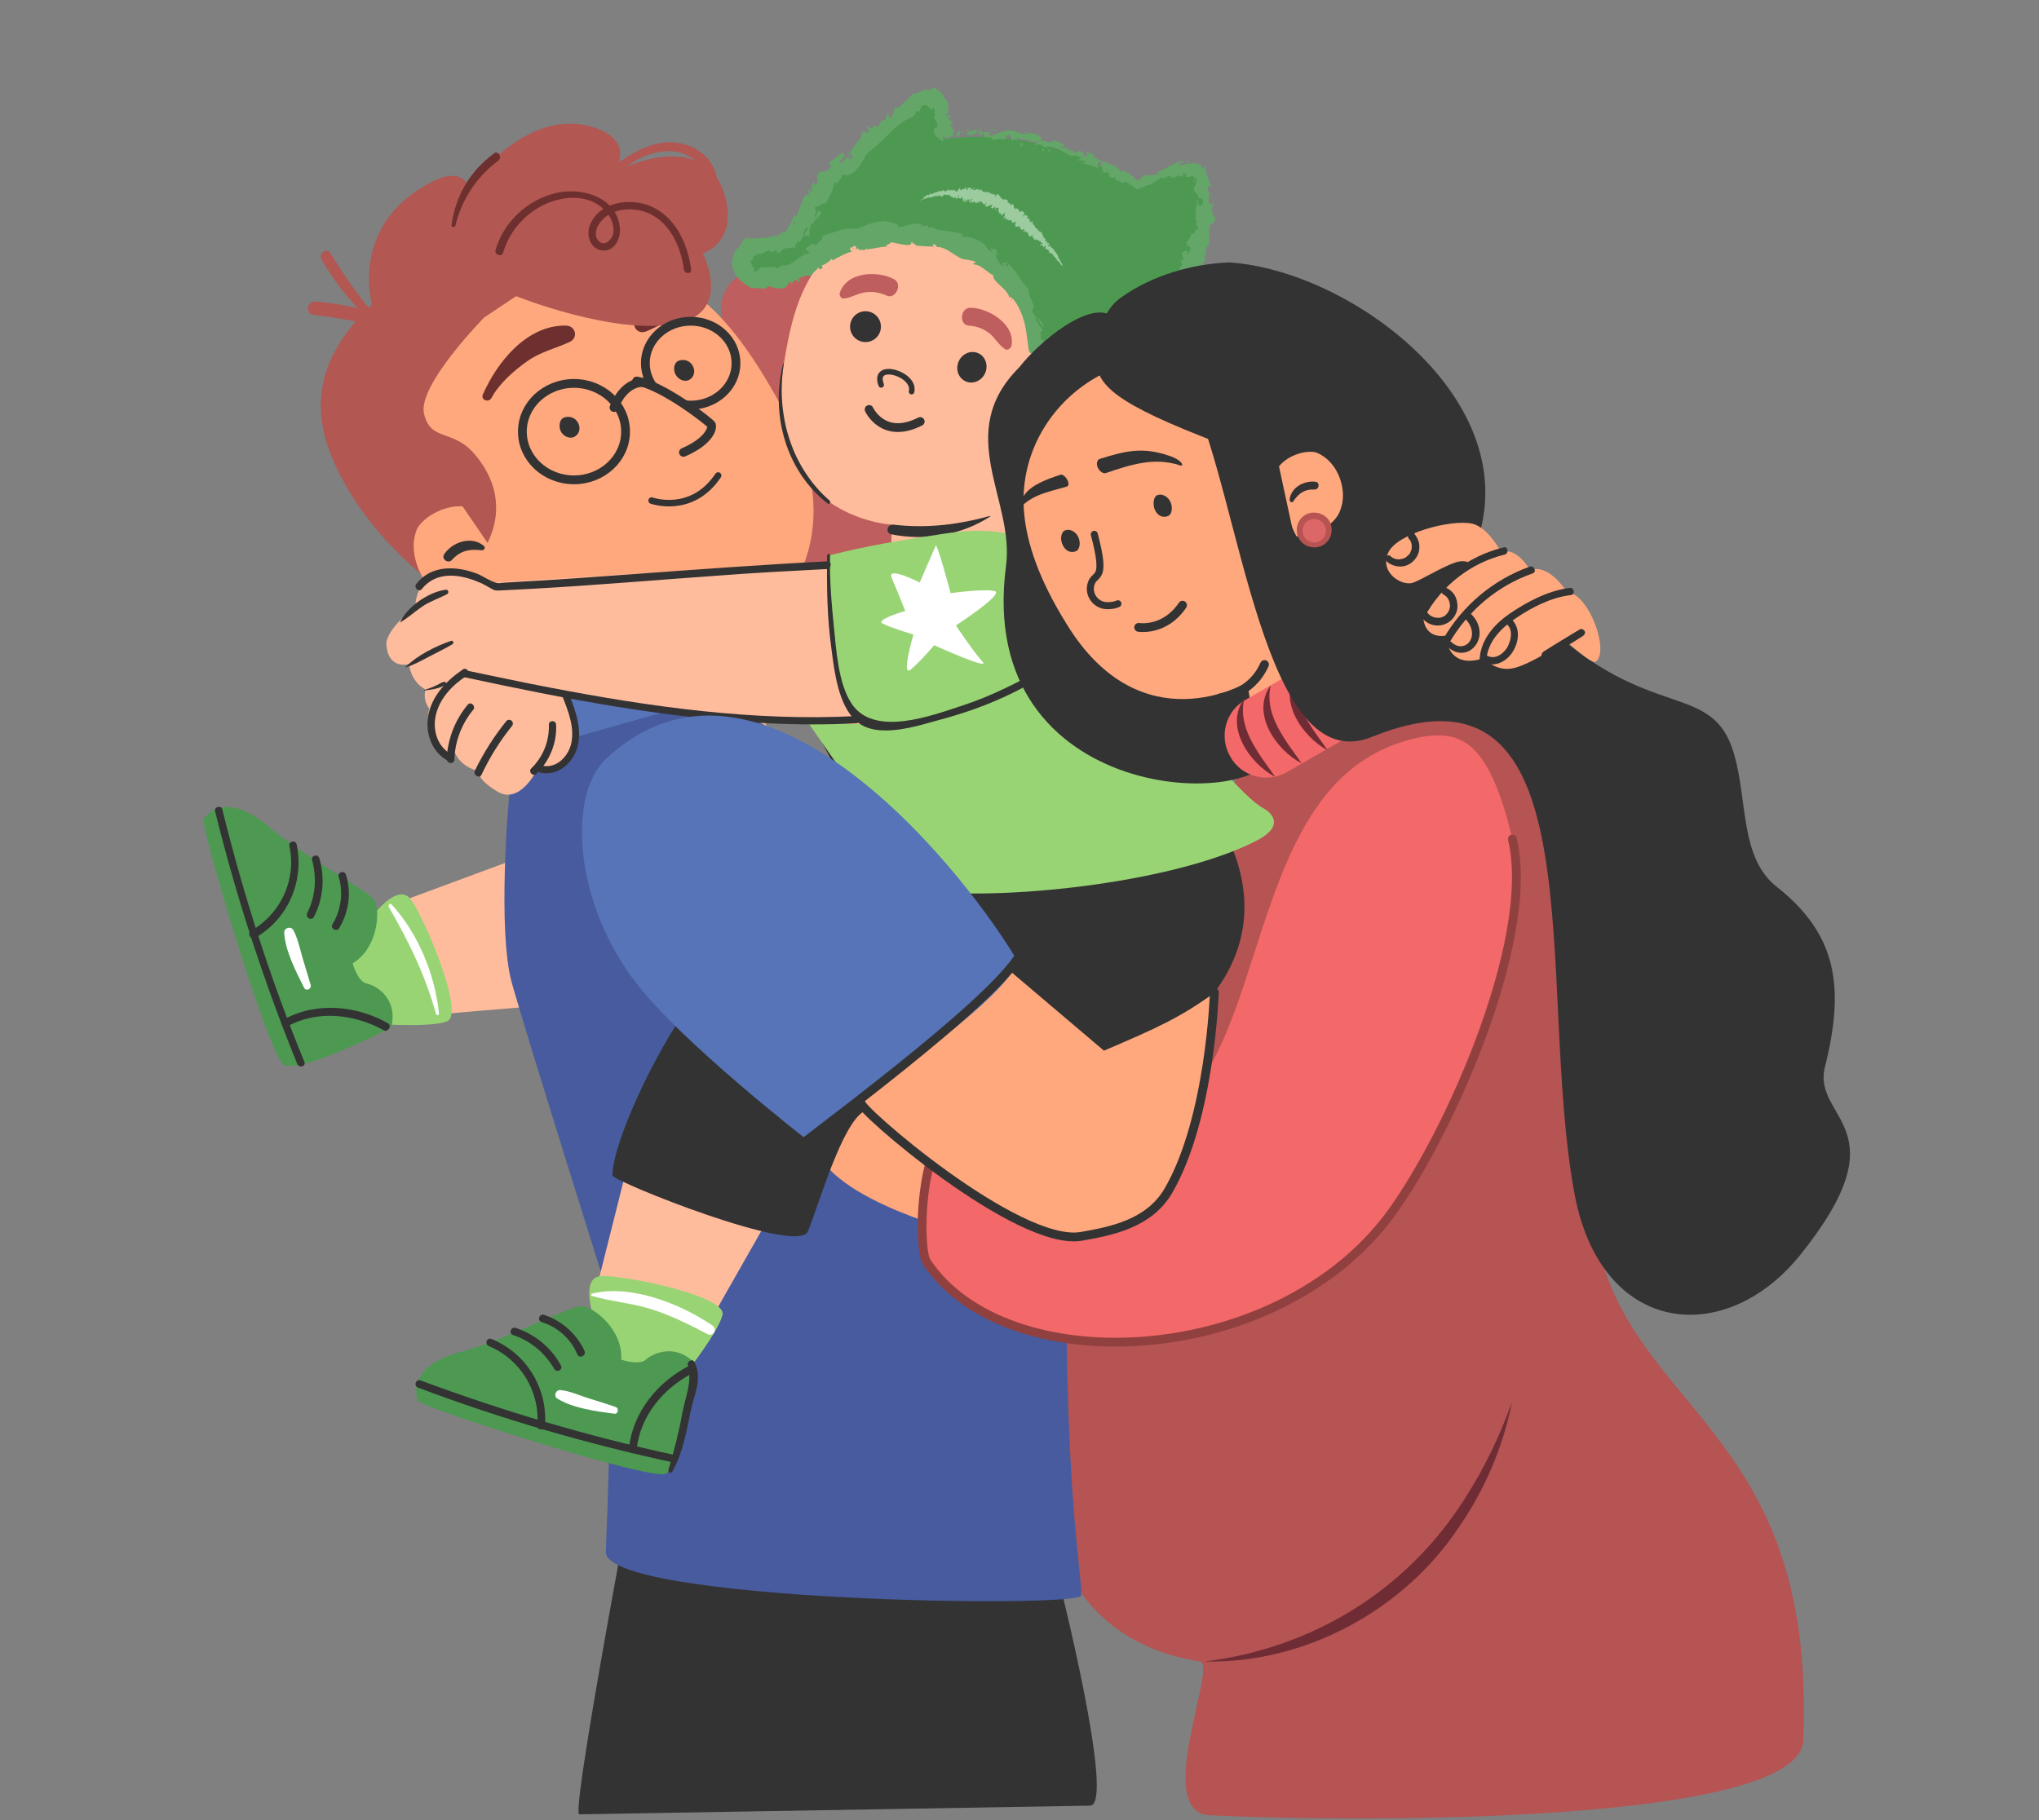 <svg width="280" height="250" viewBox="0 0 280 250" fill="none" xmlns="http://www.w3.org/2000/svg">
<rect x="0" y="0" width="280" height="250" fill="#808080" stroke="none"/>
<g clip-path="url(#clip0_3786_16833)">
<path d="M171.399 103.654C170.207 105.177 170.472 105.31 165.969 116.964C158.486 136.234 156.433 139.479 158.088 144.181C160.274 150.273 165.373 149.213 167.161 155.041C169.412 162.391 148.354 161 146.036 172.589C145.772 174.046 130.938 222.784 164.777 228.214C167.293 228.611 158.155 249.007 166.167 249.338C188.086 250.397 247.088 250.397 247.618 239.074C249.406 197.951 225.831 194.375 219.805 172.589C211.263 141.863 230.334 98.621 202.853 93.39C192.523 91.47 178.285 94.781 171.399 103.654Z" fill="#B65353"/>
<path d="M165.371 228.213C180.204 226.425 193.25 218.413 201.196 205.765C203.845 201.659 205.964 197.222 207.619 192.587C206.427 198.679 203.911 204.573 200.401 209.672C192.852 221.128 179.211 228.544 165.371 228.213Z" fill="#702C34"/>
<path d="M125.908 31.143C124.584 30.481 123.193 29.753 121.67 29.62C118.426 29.223 112.665 33.925 109.751 35.977C107.367 37.633 107.698 36.11 105.049 36.971C103.857 37.368 102.599 37.368 101.473 37.964C99.487 39.024 98.626 41.739 99.156 43.858C99.619 46.043 101.208 47.632 102.864 48.89C100.017 49.023 97.302 51.937 97.169 54.983C97.037 58.029 99.553 60.678 102.4 60.611C101.672 62.465 102.268 64.651 103.592 65.975C104.917 67.233 105.513 78.689 107.367 78.358C109.221 78.027 124.584 79.02 126.107 77.762L130.411 36.772C130.676 35.05 127.961 32.203 125.908 31.143Z" fill="#BF5E5E"/>
<path d="M148.755 38.495C142.133 24.456 122.532 22.536 113.328 35.051C110.414 38.958 108.957 41.872 107.699 49.62C104.256 71.075 122.466 72.068 122.466 72.068L122.135 85.577L141.802 83.193L141.603 69.022C141.603 69.022 149.616 55.447 150.146 45.117C150.278 42.799 149.749 40.547 148.755 38.495Z" fill="#FFBC9C"/>
<path d="M135.977 70.942C132.004 73.525 127.104 74.319 122.402 73.392C121.541 73.194 121.806 71.936 122.733 72.068C127.302 72.598 131.541 72.068 135.911 70.876C135.977 70.81 136.043 70.942 135.977 70.942Z" fill="#333333"/>
<path d="M173.784 59.353C172.394 58.161 170.871 57.432 169.546 56.24C170.54 55.777 171.533 55.313 172.394 54.386C173.188 53.525 173.784 52.201 173.652 50.877C173.52 49.552 172.659 48.559 171.665 47.963C170.738 47.367 169.679 47.168 168.685 46.837C164.778 45.513 161.468 42.334 158.421 39.023C155.375 35.712 152.462 32.07 148.952 29.62C145.442 27.17 135.576 26.044 137.032 27.567C146.105 37.434 144.515 46.175 145.509 48.691C146.502 51.208 139.35 65.18 139.35 65.18C142.86 74.451 152.329 78.557 159.944 77.563C161.799 77.298 163.52 76.04 165.11 74.782C166.037 74.054 166.898 73.259 167.427 72.133C167.957 71.007 168.023 69.352 167.361 68.359C169.149 68.888 170.937 69.418 172.725 68.955C174.513 68.491 176.235 66.703 176.301 64.385C176.367 62.333 175.175 60.478 173.784 59.353Z" fill="#BF5E5E"/>
<path d="M152.523 52.334C154.046 51.937 155.701 52.599 156.695 53.724C157.754 54.85 158.218 56.439 158.284 58.029C158.416 60.611 157.357 63.326 155.238 64.849C153.185 66.372 150.006 66.439 148.086 64.783L152.523 52.334Z" fill="#FFBC9C"/>
<path d="M154.381 59.95C154.05 59.619 153.189 59.288 152.726 59.221C151.931 59.023 151.335 59.354 150.673 59.751C149.944 60.215 149.348 59.155 149.812 58.625C150.54 57.831 151.799 57.566 152.858 57.831C153.322 57.963 153.719 58.228 154.05 58.559C154.447 59.023 154.381 59.354 154.514 59.817C154.646 59.95 154.514 60.016 154.381 59.95Z" fill="#333333"/>
<path d="M138.023 47.964C137.229 47.434 136.765 46.639 136.103 45.977C135.176 45.182 134.183 44.785 132.991 44.719C131.666 44.586 131.865 42.269 133.256 42.269C135.64 42.269 139.547 44.52 138.884 47.566C138.752 47.897 138.288 48.162 138.023 47.964Z" fill="#BF5E5E"/>
<path d="M115.837 41.01C116.764 40.944 117.559 40.414 118.486 40.215C119.678 39.95 120.737 40.149 121.797 40.612C122.989 41.142 123.982 39.023 122.79 38.361C120.671 37.169 116.234 37.235 115.307 40.281C115.241 40.612 115.506 41.01 115.837 41.01Z" fill="#BF5E5E"/>
<path d="M120.624 46.031C121.266 45.053 120.993 43.739 120.015 43.097C119.037 42.455 117.723 42.727 117.081 43.705C116.439 44.684 116.711 45.997 117.689 46.639C118.668 47.282 119.981 47.009 120.624 46.031Z" fill="#333333"/>
<path d="M126.367 57.897C121.268 60.479 119.348 56.241 119.348 56.241" stroke="#333333" stroke-width="1.209" stroke-linecap="round" stroke-linejoin="round"/>
<path d="M125.177 53.791C125.773 51.341 119.747 49.553 121.005 52.864" stroke="#333333" stroke-width="0.765" stroke-linecap="round" stroke-linejoin="round"/>
<path d="M135.277 51.257C135.756 50.189 135.331 48.959 134.33 48.511C133.329 48.063 132.129 48.565 131.651 49.633C131.173 50.702 131.597 51.931 132.598 52.379C133.6 52.827 134.799 52.325 135.277 51.257Z" fill="#333333"/>
<path d="M129.743 19.092C128.286 17.105 128.948 14.192 127.889 13.662C126.829 13.132 119.611 19.092 118.353 20.946C116.102 24.191 114.976 20.946 109.215 32.402C107.824 35.184 103.123 32.468 101.931 34.852C100.143 38.495 106.102 40.68 112.791 34.852C117.625 30.614 139.477 29.687 142.987 46.971C144.444 53.924 142.523 48.361 143.715 50.017C145.901 52.997 156.429 47.898 162.191 39.753C167.29 32.535 166.031 24.059 164.707 23.463C162.522 22.469 156.429 25.913 156.429 25.913C156.429 25.913 150.403 21.542 143.053 19.887C136.1 18.033 129.743 19.092 129.743 19.092Z" fill="#4D9952"/>
<path d="M129.61 18.297C129.544 18.43 129.61 18.629 129.875 18.562L130.007 18.165L129.61 18.297Z" fill="#64A668"/>
<path d="M131.399 18.828C131.664 18.629 131.995 18.232 131.796 17.9C131.531 18.298 131.465 18.165 131.134 18.629C130.869 18.695 130.67 18.563 130.67 18.364C130.604 18.496 130.273 18.298 130.141 18.563C130.538 18.828 130.935 18.828 131.333 18.496C131.531 18.629 131.465 18.761 131.399 18.828Z" fill="#64A668"/>
<path d="M154.839 25.317L154.707 25.185C154.773 25.251 154.773 25.251 154.839 25.317Z" fill="#64A668"/>
<path d="M165.101 28.098C165.101 27.966 165.035 27.966 165.035 27.966C165.035 28.032 165.035 28.098 165.101 28.098Z" fill="#64A668"/>
<path d="M154.84 25.317C154.972 25.45 154.972 25.516 155.171 25.648C155.237 25.582 155.171 25.516 155.105 25.45C155.039 25.45 154.906 25.384 154.84 25.317Z" fill="#64A668"/>
<path d="M134.839 17.702C134.773 17.702 134.707 17.768 134.641 17.835C134.707 17.835 134.773 17.768 134.839 17.702C134.839 17.768 134.839 17.768 134.839 17.702Z" fill="#64A668"/>
<path d="M148.745 22.47L148.613 22.403C148.547 22.403 148.48 22.47 148.48 22.536L148.745 22.47Z" fill="#64A668"/>
<path d="M143.98 20.88C144.113 20.946 144.245 20.615 144.312 20.482C144.179 20.615 144.113 20.615 143.98 20.615C143.98 20.681 143.98 20.747 143.98 20.88Z" fill="#64A668"/>
<path d="M136.031 19.158L135.898 19.224C135.898 19.158 135.965 19.158 136.031 19.158Z" fill="#64A668"/>
<path d="M128.222 12.073C128.155 12.139 128.155 12.139 128.222 12.073C128.222 12.139 128.222 12.139 128.222 12.073Z" fill="#64A668"/>
<path d="M138.221 35.912C138.42 36.508 137.294 35.647 137.691 36.442C137.757 36.243 138.618 36.508 138.221 35.912Z" fill="#64A668"/>
<path d="M137.688 36.441L137.754 36.508C137.754 36.441 137.688 36.441 137.688 36.441Z" fill="#64A668"/>
<path d="M157.023 43.263C157.09 43.263 157.156 43.329 157.222 43.329C157.222 43.263 157.156 43.263 157.023 43.263Z" fill="#64A668"/>
<path d="M162.386 37.435L162.254 37.568C162.32 37.568 162.386 37.502 162.386 37.435Z" fill="#64A668"/>
<path d="M154.113 46.242C153.98 46.308 153.98 46.242 153.848 46.375H153.914C153.98 46.308 153.98 46.242 154.113 46.242Z" fill="#64A668"/>
<path d="M150.469 48.428C150.469 48.428 150.535 48.428 150.601 48.428C150.667 48.428 150.667 48.361 150.734 48.361L150.469 48.428Z" fill="#64A668"/>
<path d="M116.301 20.947C116.433 20.947 116.499 21.013 116.632 21.079C116.433 20.947 116.698 20.549 116.301 20.947Z" fill="#64A668"/>
<path d="M134.84 17.901C134.84 17.835 134.906 17.769 134.972 17.769C134.906 17.769 134.84 17.769 134.84 17.769C134.84 17.835 134.84 17.901 134.84 17.901Z" fill="#64A668"/>
<path d="M155.502 48.494C155.303 48.627 155.039 48.759 154.84 48.892C155.039 48.825 155.303 48.693 155.502 48.494Z" fill="#64A668"/>
<path d="M110.14 38.296L110.008 38.428C110.074 38.362 110.14 38.362 110.14 38.296Z" fill="#64A668"/>
<path d="M152.983 50.083C152.784 50.017 152.652 50.083 152.519 50.083C152.519 50.149 152.453 50.149 152.453 50.216L152.983 50.083Z" fill="#64A668"/>
<path d="M119.279 17.106C118.75 17.569 119.345 17.636 119.412 17.967C118.882 18.629 118.882 17.967 118.551 18.033C118.22 18.496 118.22 19.092 117.955 19.357C117.889 19.357 117.822 19.357 117.822 19.225C117.756 19.424 117.69 19.556 117.558 19.755C117.425 19.953 117.293 20.086 117.16 20.284C116.962 20.549 116.763 20.814 116.763 21.145C116.697 21.145 116.697 21.145 116.63 21.079C116.829 21.211 117.028 21.344 117.094 21.476C116.895 21.675 116.895 22.006 116.63 21.874C116.763 21.807 116.697 21.675 116.697 21.543C116.63 21.609 116.564 21.741 116.564 21.807C116.101 21.609 116.829 21.476 116.564 21.211C116.299 21.609 115.836 22.271 115.306 22.47C114.975 22.139 116.233 21.741 115.439 21.807L116.101 21.543C115.703 21.41 115.836 21.344 115.902 21.278C115.968 21.211 116.035 21.145 115.703 21.013C115.306 21.145 115.107 21.344 114.843 21.609C114.578 21.807 114.379 22.006 113.849 22.337C113.783 22.668 114.114 22.536 114.114 22.867C113.319 24.191 112.459 22.999 112.194 24.191C112.194 24.589 112.591 24.986 111.929 25.45L111.73 24.986C111.134 25.781 111.929 25.847 111.134 26.509C111.068 26.244 111.399 25.781 111.333 25.847C110.671 26.178 111.267 26.377 111.002 26.84L110.604 26.708C110.34 27.171 110.141 27.701 109.942 28.231C109.744 28.761 109.545 29.29 109.346 29.82C109.28 29.688 109.28 29.489 109.015 29.621C108.75 30.284 108.419 30.946 108.022 31.608C107.889 31.807 107.823 31.807 107.823 31.873C107.757 31.939 107.691 31.939 107.625 31.939C107.492 31.939 107.36 31.939 107.227 31.939C107.161 32.071 107.095 32.204 106.962 32.336C106.896 32.336 106.764 32.204 106.896 32.138C106.499 32.005 106.896 32.336 106.698 32.535C106.433 32.601 106.366 32.336 106.499 32.27C106.102 32.469 105.506 32.601 104.777 32.667C104.049 32.734 103.32 32.734 102.592 32.8L102.857 32.601C102.592 32.601 102.327 32.734 102.195 32.866C102.062 32.998 101.93 33.131 101.863 33.33C101.797 33.462 101.731 33.661 101.599 33.793C101.466 33.926 101.4 34.124 101.201 34.257L101.267 34.058C101.201 34.191 101.069 34.257 101.003 34.389C100.738 34.919 100.605 35.382 100.539 35.978C100.539 36.574 100.672 37.17 101.003 37.7C101.665 38.693 102.526 39.157 103.254 39.62C103.453 39.422 103.983 39.62 104.446 39.62C104.91 39.687 105.373 39.687 105.373 39.289C105.903 39.422 106.102 39.488 106.366 39.554C106.631 39.62 106.962 39.687 107.691 39.554C108.088 39.488 108.154 38.958 108.552 38.693L108.684 39.025C108.817 38.826 109.015 38.627 109.148 38.429L109.677 38.693C109.81 38.627 109.942 38.495 110.009 38.429C109.81 38.495 109.611 38.429 109.545 38.362C110.075 37.899 111.134 37.766 111.267 37.899C111.664 37.502 112.061 37.104 112.459 36.707C112.525 36.839 112.326 37.038 112.194 37.237C112.657 36.442 112.591 37.435 112.988 36.707C112.856 36.707 112.922 36.508 112.856 36.442C113.055 36.442 113.386 36.243 113.651 36.045L113.849 35.912C113.915 35.846 113.915 35.846 113.982 35.78C114.048 35.714 114.18 35.581 114.247 35.515L114.313 35.78C115.041 35.382 116.035 34.786 117.094 34.522C116.697 34.522 116.63 34.058 116.962 33.926L117.226 34.257C117.359 33.992 116.829 34.191 117.226 33.793C117.69 33.727 117.624 34.191 117.425 34.323L117.889 34.058C117.955 34.191 117.822 34.257 117.822 34.389C117.955 34.124 118.75 34.588 119.014 34.124L119.081 34.257C120.206 34.124 120.736 33.926 121.729 33.859C121.729 33.528 122.127 33.594 122.392 33.263C123.12 33.396 123.915 33.661 124.776 33.661C125.372 33.528 124.974 33.396 125.239 33.197C125.239 33.528 126.1 33.594 125.636 33.727C126.696 33.793 126.961 33.859 128.285 33.859C128.153 33.727 128.02 33.594 128.153 33.528C128.418 33.528 128.683 33.793 128.616 33.926H128.55C129.345 33.859 130.073 34.323 130.802 34.786C131.53 35.25 132.126 35.714 132.722 35.647H132.656C133.053 35.714 133.45 35.78 133.848 35.912C134.311 36.243 133.45 35.978 133.715 36.309C134.377 36.376 134.841 36.707 135.172 36.972C135.569 37.237 135.834 37.568 136.364 37.766C136.364 38.031 136.496 38.362 136.695 38.561C136.894 38.826 137.159 39.025 137.424 39.289C137.953 39.753 138.549 40.349 138.615 40.945L138.748 40.746C139.079 40.879 138.814 41.077 138.88 41.276C139.013 41.144 138.88 40.945 139.079 41.011C139.874 41.938 140.337 43.13 140.668 44.256C140.801 44.852 140.933 45.448 140.999 46.11L141.132 47.037C141.198 47.368 141.198 47.699 141.264 48.03C141.397 48.958 142.456 48.361 142.125 49.62L141.662 49.355C141.728 49.553 141.794 49.752 141.86 49.885C141.86 49.951 141.926 50.083 141.926 50.083H142.39C142.655 50.083 142.92 50.083 143.185 50.15C143.251 50.15 143.317 50.15 143.45 50.216C143.516 50.216 143.516 50.216 143.516 50.216C143.516 50.216 143.582 50.15 143.648 50.083C143.714 50.083 143.781 50.017 143.913 49.951C144.112 49.885 144.31 49.752 144.509 49.686C144.708 49.62 144.973 49.487 144.906 49.553C144.906 49.553 144.906 49.553 144.906 49.487V49.421C144.906 49.421 144.906 49.421 144.84 49.421H144.575C144.443 49.421 144.244 49.421 144.112 49.487C143.979 49.487 143.781 49.487 143.714 49.487C143.582 49.487 143.516 49.421 143.45 49.421C143.45 49.421 143.45 49.421 143.45 49.487C143.45 49.553 143.383 49.553 143.383 49.62C143.383 49.62 143.317 49.752 143.251 49.818C143.118 49.951 143.052 50.017 142.854 50.216C142.787 50.282 142.721 50.348 142.589 50.414L142.456 50.481L142.522 50.547C142.854 50.944 143.185 51.275 143.648 51.474C143.847 51.606 144.045 51.672 144.244 51.739C144.443 51.805 144.641 51.871 144.84 51.871C145.635 52.004 146.297 51.937 146.893 51.739C146.761 51.871 146.761 51.937 146.562 52.004C146.827 52.136 147.29 52.07 147.621 51.937C147.952 51.805 148.284 51.606 148.217 51.474C148.548 51.408 148.35 51.672 148.548 51.739C149.078 51.805 149.542 51.01 149.807 51.209C149.873 51.209 149.74 51.341 149.674 51.408C149.873 51.209 150.932 50.944 150.535 50.745C151.33 50.613 151.793 50.017 152.455 49.885C152.654 49.355 153.647 49.421 153.515 48.891C153.78 49.421 154.906 48.56 155.104 48.097C155.038 48.295 155.568 47.964 155.502 48.295C155.965 47.964 156.296 47.567 156.031 47.434C157.223 47.368 157.289 45.779 158.217 46.044C159.276 44.719 160.137 43.528 160.998 42.402C161.395 42.799 159.938 43.594 160.402 43.991C161.196 42.799 161.329 41.938 162.322 40.945C162.587 40.68 162.388 41.276 162.388 41.408C163.051 40.217 164.044 39.223 164.375 37.965C164.441 37.965 164.375 38.164 164.375 38.296C164.507 38.097 164.706 37.833 164.507 37.766L164.441 38.031C163.978 38.23 164.243 36.839 164.044 36.707C164.507 37.369 164.706 35.714 165.236 36.641C165.236 36.442 165.236 36.243 165.037 36.177C165.17 35.978 165.302 35.912 165.368 36.243C165.567 35.382 165.236 35.581 165.501 34.853C165.633 34.919 165.633 35.051 165.699 35.184C165.633 34.72 165.501 34.257 165.832 33.661C165.898 33.727 166.03 33.661 165.964 33.859C166.229 32.734 165.832 31.873 166.229 30.681C166.693 31.144 166.428 30.284 166.891 30.284L166.825 29.621L166.56 29.886C166.626 29.29 166.295 28.761 166.494 28.297C166.56 28.429 166.626 28.562 166.693 28.761C166.693 28.363 166.626 28.032 166.626 27.635C166.56 27.833 166.494 28.032 166.428 28.231C166.163 27.635 165.898 28.297 165.964 27.502C166.03 27.635 165.964 26.906 166.163 26.641C165.964 26.377 165.832 26.112 165.832 25.648C165.964 25.516 166.362 25.648 166.428 25.582C166.03 25.317 166.03 24.191 165.501 23.926C165.633 23.993 165.832 23.926 165.898 23.86C165.766 23.794 165.633 23.728 165.501 23.728C165.435 23.397 165.435 23.33 165.633 23.198C165.368 22.735 165.302 22.933 165.236 23.066C165.236 23.132 165.17 23.198 165.17 23.132C165.103 23.132 165.037 22.999 164.839 22.801C164.971 22.801 164.905 22.735 165.103 22.801C164.64 22.403 163.978 22.403 163.382 22.47C163.117 22.47 162.918 22.536 162.653 22.602C162.455 22.668 162.19 22.668 161.991 22.668C161.792 22.47 161.991 22.403 162.19 22.337C162.388 22.271 162.587 22.271 162.388 22.072C160.998 22.403 159.938 23.33 158.746 23.728L158.945 23.662C159.077 24.324 157.952 23.728 157.554 24.258C157.687 24.125 157.554 23.86 157.554 23.926C157.422 23.993 157.289 24.059 157.157 24.125C157.025 24.191 156.892 24.258 156.826 24.324C156.693 24.456 156.561 24.589 156.362 24.787C156.164 24.721 155.965 24.655 155.7 24.589C155.766 24.589 155.833 24.522 155.899 24.522C155.833 24.456 155.766 24.39 155.634 24.258C155.502 24.191 155.369 24.059 155.237 23.993C154.972 23.794 154.707 23.662 154.442 23.463C154.243 23.529 153.978 23.33 153.978 23.662C153.515 22.867 152.72 22.602 151.992 22.337C151.263 22.139 150.535 21.94 150.005 21.278C150.138 21.344 150.469 21.344 150.336 21.278C149.939 21.145 149.542 21.013 149.144 20.88C149.144 21.145 149.211 21.079 149.409 21.41C149.211 21.476 148.813 21.476 148.548 21.344C149.144 21.41 148.747 20.947 148.548 20.682C148.548 20.748 148.416 20.814 148.416 20.947C148.019 20.218 148.085 21.41 147.423 20.814L147.489 20.682C147.158 20.615 146.827 20.682 146.496 20.549C146.496 20.218 146.893 20.549 146.959 20.284C146.496 20.152 145.833 20.549 145.502 20.086C145.701 20.086 146.032 20.152 146.231 20.152C145.9 19.622 145.833 19.688 145.436 19.556L144.641 19.159L144.84 19.291C143.979 19.887 143.582 19.092 142.589 19.424C143.516 19.092 142.787 19.159 142.92 18.828C142.721 18.695 142.456 18.496 142.522 18.43C142.059 18.629 141.926 18.033 141.264 18.364C141.264 18.232 140.867 18.298 140.999 18.033C140.47 18.033 141.066 18.232 140.999 18.364C140.139 18.629 139.211 17.569 137.953 18.033C136.96 18.165 136.761 18.563 135.834 18.695C135.503 18.496 136.099 18.298 136.099 18.298C135.636 18.099 135.238 18.099 134.775 18.232C134.841 18.099 134.775 18.033 134.642 17.9C134.245 17.9 134.377 18.298 133.914 18.165C133.98 18.033 134.113 17.834 134.311 17.702C133.848 17.834 133.45 18.033 132.987 18.165C132.854 17.967 133.252 17.834 133.45 17.702C132.921 17.834 132.126 17.967 131.993 18.298L132.325 18.364C132.126 18.364 132.192 18.099 132.325 18.033C132.788 17.768 132.987 18.099 132.987 18.232L132.656 18.298C132.987 18.96 133.98 18.165 134.642 18.165L134.377 18.695L135.04 18.298C135.172 18.43 135.304 18.695 134.973 18.761C135.437 19.026 135.371 18.563 135.768 18.894C135.834 18.96 135.768 18.96 135.768 18.96L136.232 18.828C136.165 18.96 136.298 19.159 136.033 19.092C136.828 19.424 137.357 18.828 137.622 19.159H137.556C138.682 19.092 137.688 18.828 138.615 18.43C138.748 18.761 138.947 19.092 139.079 19.424L139.211 19.092C139.344 19.092 139.543 19.159 139.476 19.291C139.94 19.092 139.41 19.092 139.675 18.894C140.205 19.291 141.264 18.96 141.264 19.556C141.529 19.291 140.801 19.225 141.397 19.159C141.463 19.821 142.125 19.159 142.522 19.556C142.324 19.821 141.86 19.556 142.324 19.953C142.721 19.49 143.251 20.284 143.714 20.284C143.847 19.821 144.641 20.351 145.37 20.417C145.304 20.549 146.562 21.079 147.158 21.476L147.092 21.543C147.356 21.145 148.019 21.476 148.482 21.609C148.35 21.874 148.217 21.874 147.952 21.94L148.416 22.139C148.548 22.072 148.747 22.006 149.012 22.139L148.747 22.403C149.343 22.668 150.072 22.602 150.667 23.132C150.866 22.867 150.469 22.072 151.33 22.271C151.263 22.403 151.197 22.734 150.932 22.668C150.999 22.668 151.263 22.668 151.33 22.801L150.866 22.867C151.131 23.132 151.131 22.734 151.396 22.933C151.263 23.132 151.528 23.198 151.396 23.33C151.33 23.33 151.197 23.132 151.065 23.132C151.33 23.33 151.661 23.662 151.661 23.86C151.727 23.728 151.793 23.595 152.058 23.662C152.588 23.926 152.124 23.993 152.389 24.324C152.588 24.258 152.853 24.589 153.051 24.324C153.184 24.39 153.184 24.589 153.184 24.721C153.515 24.721 154.508 25.45 154.376 24.986L154.31 24.92C154.31 24.92 154.31 24.92 154.376 24.92C154.972 25.052 155.502 25.516 156.098 26.045C156.362 25.913 156.693 25.847 156.958 25.714C157.091 25.648 157.289 25.582 157.422 25.516C157.554 25.45 157.621 25.383 157.753 25.317L157.819 25.45C158.349 25.052 159.077 24.787 159.342 24.39C159.541 24.324 159.806 24.39 159.806 24.589C160.203 24.324 160.203 24.191 160.932 24.125C160.534 24.456 161.13 24.258 160.534 24.456C161.13 24.324 161.329 24.522 161.859 23.993C161.726 24.324 162.388 24.258 162.587 24.125C162.455 24.059 162.322 23.993 162.124 23.993C162.388 23.86 162.72 23.86 162.918 23.86L162.852 24.258C162.918 24.258 162.984 24.324 163.051 24.324H163.183C163.249 24.324 163.249 24.324 163.315 24.324C163.448 24.258 163.58 24.191 163.713 24.191C163.845 24.191 163.978 24.258 164.044 24.39C164.11 24.522 164.044 24.655 163.911 24.92C164.11 25.052 164.11 24.854 164.11 24.721C164.11 24.589 164.176 24.456 164.309 24.522C164.375 24.721 164.309 25.052 164.176 25.317C164.044 25.582 163.978 25.781 163.978 25.847C163.845 26.575 164.64 26.443 164.574 27.304C164.706 27.171 165.103 27.039 165.236 27.701C165.17 28.297 164.64 28.429 164.507 28.032C164.507 27.9 164.574 27.833 164.574 27.833C164.507 27.635 164.441 27.436 164.309 27.635L164.441 27.701C164.309 27.966 164.309 28.761 164.044 28.562C164.176 28.959 164.243 28.761 164.375 28.429C164.11 29.158 164.309 29.555 164.11 30.284C164.176 30.151 164.375 30.085 164.375 30.217C164.044 31.277 164.574 30.747 164.507 31.476C164.176 31.873 164.044 31.211 164.044 32.005C163.779 32.403 163.647 32.005 163.58 31.807C163.713 32.535 163.117 32.998 162.918 33.33V32.932C162.918 33.131 162.852 33.33 162.852 33.462L163.183 33.33C163.051 33.528 162.984 33.661 162.918 33.661C163.051 33.926 163.448 33.661 163.514 34.124C163.315 34.323 163.382 34.985 162.984 34.919C163.448 34.124 162.587 34.853 162.786 34.191C162.786 34.323 162.72 34.522 162.587 34.654C162.521 34.654 162.521 34.588 162.521 34.522C161.859 35.118 162.786 35.051 162.388 35.846C162.256 35.647 161.925 35.846 161.925 35.978C162.057 35.647 162.322 35.978 162.322 36.376C161.925 36.773 162.124 36.972 161.991 37.237L162.256 36.972C162.388 37.17 162.256 37.435 162.057 37.766C161.925 37.7 162.124 37.369 161.991 37.502C162.057 38.097 161.13 38.164 160.998 38.76C160.733 38.892 160.667 38.561 160.402 38.693C160.203 39.422 159.74 39.091 159.475 39.819C159.806 39.819 159.806 39.753 159.673 40.349C159.872 40.018 160.071 39.62 160.269 39.289C160.203 39.554 160.203 39.885 160.137 40.15C160.336 39.885 160.468 39.422 160.6 39.289C160.6 39.753 160.534 39.687 160.799 39.687C160.137 39.819 160.402 40.614 159.806 40.879L159.276 40.415C158.481 40.879 158.548 41.806 157.621 42.468L157.952 42.269C158.018 42.6 157.488 42.799 157.289 43.13C157.157 42.931 156.892 42.998 156.693 42.998C156.826 43.13 156.098 43.528 156.296 43.991L155.7 44.057C154.906 44.521 155.303 45.249 154.574 45.713C154.641 45.315 154.243 45.448 154.574 44.984C154.376 45.183 154.111 45.249 154.177 45.448C153.978 45.448 153.714 46.176 153.382 46.176C153.316 46.309 153.449 46.574 153.184 46.706C153.118 46.706 153.118 46.64 153.118 46.64C153.184 46.706 152.787 47.037 153.184 47.103C152.058 46.971 150.999 48.494 150.005 48.229C149.476 48.56 148.813 48.958 148.284 49.156C148.284 49.09 148.217 49.024 148.35 49.024C147.555 49.09 148.085 49.818 147.158 49.885C146.628 49.62 147.555 49.553 147.224 49.487C147.092 49.156 146.827 49.222 146.562 49.355C146.297 49.487 145.9 49.62 145.635 49.421L145.767 49.355C145.635 49.289 145.569 49.289 145.436 49.289C145.304 49.289 145.171 49.355 145.105 49.421C144.84 49.487 144.575 49.553 144.31 49.421C144.31 49.421 144.377 49.355 144.377 49.289C144.178 49.421 143.913 49.421 143.648 49.222C143.516 49.156 143.45 49.024 143.251 48.891L143.185 48.825C143.118 48.825 143.118 48.759 143.052 48.759C143.052 48.759 142.92 48.693 142.787 48.759C142.655 48.759 142.589 48.825 142.456 48.891C142.324 49.024 142.39 49.024 142.324 49.09C142.324 49.156 142.324 49.222 142.324 49.222C142.324 49.289 142.324 49.355 142.324 49.421C142.39 49.752 142.456 49.951 142.589 50.216C142.191 50.017 142.324 49.818 142.059 50.083C142.125 50.282 142.258 50.216 142.39 50.216C142.456 50.216 142.522 50.216 142.655 50.282C142.655 50.282 142.721 50.282 142.721 50.348C142.787 50.348 142.721 50.348 142.854 50.414C142.986 50.481 143.118 50.481 143.251 50.414C143.383 50.282 143.383 50.282 143.383 50.216C143.383 50.083 143.383 50.017 143.383 49.885C143.516 49.62 143.648 49.09 143.913 49.024C143.979 49.222 143.979 49.487 144.046 49.752C144.443 49.289 143.913 48.825 143.913 48.494H144.112C143.847 47.501 143.383 47.567 143.251 46.574L143.118 46.706C142.522 46.242 143.251 46.176 142.787 45.647L143.185 45.382C142.986 44.984 142.324 44.19 142.059 43.594C142.522 43.859 142.986 44.587 143.317 45.05C143.251 44.653 142.854 43.792 142.589 43.66C142.655 43.792 142.854 43.925 142.854 44.123C142.589 43.925 142.39 43.726 142.191 43.461C141.993 43.196 141.794 42.931 141.662 42.534C142.589 42.269 140.999 40.614 141.264 39.753C140.205 38.76 139.741 37.369 138.483 36.243C138.417 37.17 138.086 35.912 137.688 36.574C137.357 36.376 137.291 36.243 137.291 36.177C137.092 35.846 136.894 35.449 136.695 35.118C136.629 34.786 137.092 35.184 137.159 35.051C136.496 34.522 137.026 34.588 136.695 34.124C136.629 34.389 136.232 34.257 135.9 33.926L136.298 34.588C135.702 34.389 135.569 34.124 135.437 33.926C135.304 33.661 135.172 33.396 134.51 33.263C134.642 33.263 134.841 33.263 134.973 33.263C134.642 33.131 134.179 32.932 133.649 32.734C133.119 32.535 132.523 32.469 132.192 32.601C132.126 32.469 132.06 32.27 132.325 32.27C131 31.608 129.08 31.873 128.087 31.277L128.219 31.144C127.954 31.144 127.689 31.409 127.424 31.144C127.424 31.078 127.557 31.012 127.424 30.946C127.292 30.946 126.696 31.144 126.365 31.012L126.696 30.88C125.305 30.416 124.511 31.144 123.385 31.211C123.385 30.681 122.325 30.482 121.729 30.416V30.35C120.074 30.35 118.948 30.946 117.558 31.476C117.028 31.277 116.233 31.409 115.372 31.608C114.511 31.873 113.584 32.204 112.79 32.469C113.055 32.403 112.922 32.866 112.724 33.065C112.326 33.131 112.061 33.992 111.796 33.594L111.929 33.528C111.796 33.462 111.664 33.462 111.532 33.528C111.399 33.528 111.333 33.594 111.2 33.661C111.002 33.793 110.803 33.992 110.604 34.124L111.2 34.786C110.406 34.853 109.744 35.382 109.148 35.846C108.552 36.309 107.889 36.641 107.426 36.376C107.227 36.641 106.83 36.707 106.631 36.972L106.565 36.641C105.77 36.707 105.373 36.773 104.578 36.773L104.777 36.574C104.578 36.574 104.38 36.773 104.181 36.972C103.982 37.17 103.784 37.435 103.519 37.303C103.519 37.104 103.585 36.972 103.585 36.773C103.453 36.707 103.32 36.574 103.254 36.508C103.188 36.376 103.188 36.309 103.188 36.243C103.188 36.111 103.122 36.045 103.055 35.647C103.122 35.647 103.254 35.714 103.254 35.846C103.254 35.78 103.32 35.78 103.32 35.714C103.32 35.647 103.387 35.581 103.387 35.581C103.453 35.515 103.585 35.515 103.32 35.051C103.453 35.25 103.453 35.25 103.651 35.118C103.85 34.985 104.247 34.853 104.512 34.72L104.446 35.051C104.91 34.654 104.976 34.522 105.704 34.389C105.903 34.455 105.837 34.654 105.638 34.588C106.234 34.786 106.102 34.257 106.83 34.455L106.565 34.72C107.227 34.72 107.161 34.588 107.492 34.257C107.558 34.191 107.691 34.191 107.889 34.124C108.022 34.058 108.221 34.058 108.353 34.058C108.684 33.992 108.949 33.926 109.148 34.058C109.148 33.926 109.214 33.793 109.28 33.594C109.346 33.396 109.479 33.263 109.611 33.065C109.744 33.065 109.677 33.263 109.677 33.33C109.81 33.197 109.876 33.065 110.009 32.932C110.075 32.866 110.075 32.8 110.141 32.734C110.141 32.667 110.207 32.667 110.207 32.601C110.273 32.403 110.34 32.27 110.34 32.071C110.406 31.74 110.472 31.476 110.803 31.211C110.936 31.277 111.002 31.211 111.002 31.211C110.671 31.873 110.34 32.469 110.34 32.403C110.604 32.535 110.936 32.005 111.134 32.667C111.134 32.138 111.068 31.144 111.532 30.681C111.598 30.681 111.598 30.681 111.664 30.681V30.747C111.73 30.615 111.796 30.548 111.796 30.416C111.929 30.284 111.995 30.151 112.128 30.019C112.392 30.085 112.591 29.489 112.79 29.224C112.459 29.092 112.724 28.761 112.326 28.959C112.392 28.959 112.326 29.025 112.26 29.224C112.26 29.29 112.194 29.29 112.194 29.356C112.194 29.356 112.194 29.356 112.194 29.29C112.128 29.489 111.995 29.688 111.863 29.952C111.863 29.621 111.796 29.356 112.128 29.158C111.995 28.893 111.929 28.628 111.863 28.496C112.525 28.363 113.121 27.767 113.452 27.9C113.783 27.039 114.578 26.045 114.445 25.251C114.578 24.986 114.776 25.118 114.909 25.118C114.843 25.251 114.71 25.383 114.776 25.516C114.843 25.251 115.107 24.986 115.306 24.721C115.505 24.456 115.637 24.258 115.571 23.993C116.167 23.794 115.571 24.522 116.167 23.926V24.125C116.564 24.059 116.895 23.86 117.293 23.595C117.624 23.33 117.955 22.933 118.22 22.536C118.485 22.139 118.683 21.741 118.882 21.344C119.081 21.013 119.412 20.682 119.941 20.483C119.809 20.549 119.743 20.549 119.677 20.549C121.531 19.225 122.988 16.973 125.173 16.113C125.769 15.848 125.636 15.583 125.901 15.185L126.232 15.384C126.365 15.119 126.365 14.987 126.497 14.722C126.696 14.457 126.961 14.391 127.159 14.457C127.358 14.523 127.491 14.656 127.623 14.788C127.755 14.921 127.822 14.987 128.02 15.053C128.087 14.921 128.153 14.854 128.219 14.722C128.285 15.053 128.55 15.649 128.285 15.715C128.351 15.715 128.55 15.781 128.418 15.914L128.219 15.98C128.351 16.311 128.55 16.708 128.749 17.04C128.815 17.503 128.616 17.503 128.418 17.569C128.285 17.636 128.087 17.768 128.351 18.43C128.484 18.695 128.815 18.96 129.08 19.159C129.345 19.357 129.61 19.424 129.61 19.291C129.477 19.092 129.411 18.761 129.61 18.695C129.676 18.828 129.808 18.894 129.941 19.026C130.206 18.894 130.47 18.828 130.669 18.629C130.868 18.43 131 18.165 131 17.768C130.802 17.702 130.669 17.569 130.47 17.371L130.669 17.106C130.735 17.238 130.802 17.437 130.868 17.569C131 17.238 130.735 17.172 130.537 17.04C130.669 16.973 130.735 16.841 130.735 16.708C130.537 16.576 130.272 16.377 130.073 16.179C130.272 16.046 130.537 16.377 130.603 15.914C130.338 15.649 130.139 16.311 129.941 15.781C130.073 15.649 130.139 15.45 130.206 15.318C130.272 15.185 130.206 15.053 130.073 14.788C130.206 14.656 130.338 14.722 130.404 14.987C130.272 14.722 130.206 14.325 130.073 13.993C129.941 13.662 129.742 13.464 129.61 13.464C129.61 13.265 129.477 13 129.345 12.868C129.212 12.669 129.014 12.537 128.815 12.404C128.616 12.272 128.484 12.206 128.55 12.007C128.418 12.073 128.219 12.073 127.954 12.206C127.689 12.338 127.358 12.47 127.159 12.603C127.623 12.139 127.159 12.206 126.63 12.47C126.1 12.735 125.438 13.066 125.372 12.735C125.305 12.868 125.239 13 125.173 13.066C125.107 13.133 125.04 13.199 124.974 13.331C124.842 13.464 124.643 13.662 124.511 13.795C124.113 14.06 123.716 14.391 123.517 14.788C123.517 14.722 123.517 14.589 123.65 14.589C123.252 14.854 123.054 14.788 122.723 14.854C122.988 15.252 122.458 15.781 122.392 16.245C121.663 16.245 122.325 15.583 121.862 15.384C122.127 15.649 121.332 16.311 121.729 16.444C121.2 16.51 121.332 16.576 120.935 16.444C121.266 16.973 120.67 16.775 120.67 17.304C120.008 17.503 120.206 16.973 119.809 17.569C118.948 17.702 119.279 17.106 119.279 17.106ZM109.479 29.82C109.545 29.688 109.611 29.555 109.611 29.489C109.545 29.621 109.545 29.688 109.479 29.82ZM108.817 31.012C108.883 30.88 109.015 30.681 109.081 30.482C109.214 30.482 109.28 30.615 109.214 30.681C109.214 30.615 109.015 30.88 108.817 31.012ZM112.26 29.688C112.194 29.886 112.128 29.886 112.061 29.886C112.128 29.82 112.128 29.688 112.194 29.555C112.194 29.555 112.194 29.555 112.194 29.489C112.194 29.555 112.194 29.621 112.26 29.688Z" fill="#64A668"/>
<path d="M112.062 29.158V29.092C111.996 29.092 111.996 29.158 111.93 29.158C111.93 29.224 111.996 29.224 111.996 29.291C111.996 29.224 111.996 29.158 112.062 29.158Z" fill="#64A668"/>
<path d="M108.75 39.157L108.683 39.024L108.617 39.157H108.75Z" fill="#64A668"/>
<path d="M148.746 20.814C148.746 20.748 148.746 20.748 148.68 20.682C148.68 20.682 148.68 20.748 148.746 20.814Z" fill="#64A668"/>
<path d="M145.702 19.622L145.305 19.357C145.503 19.49 145.636 19.556 145.702 19.622Z" fill="#64A668"/>
<path d="M143.383 18.827C143.316 18.893 143.316 18.893 143.316 18.96L143.383 18.827Z" fill="#64A668"/>
<path d="M164.441 38.429C164.441 38.429 164.441 38.495 164.375 38.495C164.375 38.76 164.441 38.561 164.441 38.429Z" fill="#64A668"/>
<path d="M166.297 26.642C166.363 26.774 166.429 26.907 166.496 27.039C166.496 26.84 166.496 26.642 166.297 26.642Z" fill="#64A668"/>
<path d="M166.496 27.569C166.562 27.37 166.562 27.172 166.496 27.039C166.496 27.238 166.496 27.436 166.496 27.569Z" fill="#64A668"/>
<path d="M132.656 17.769H132.523V17.835L132.656 17.769Z" fill="#64A668"/>
<path d="M132.523 17.769L132.391 17.835C132.457 17.835 132.523 17.835 132.523 17.769Z" fill="#64A668"/>
<path d="M132.125 17.966L132.39 17.834C132.257 17.834 132.191 17.834 132.125 17.966Z" fill="#64A668"/>
<path d="M135.965 17.901L136.031 17.769C135.965 17.769 135.965 17.835 135.965 17.901Z" fill="#64A668"/>
<path d="M136.958 17.901C136.693 17.834 136.362 17.636 136.031 17.702L135.965 17.768C136.164 17.569 136.693 18.099 136.958 17.901Z" fill="#64A668"/>
<path d="M140.869 19.821C140.604 19.755 140.339 19.688 140.074 19.622C140.206 19.755 140.339 19.953 140.008 19.953C140.935 20.483 139.809 19.622 140.869 19.821Z" fill="#64A668"/>
<path d="M143.25 20.483C142.853 20.417 143.184 20.682 143.184 20.748C143.449 20.682 143.515 20.682 143.25 20.483Z" fill="#64A668"/>
<path d="M160.336 24.721L160.402 25.052C160.667 24.853 160.336 24.919 160.336 24.721Z" fill="#64A668"/>
<path d="M163.381 22.271C163.249 22.205 163.116 22.139 162.984 22.139L162.852 22.47C162.984 22.404 163.183 22.337 163.381 22.271Z" fill="#64A668"/>
<path d="M151 47.831L151.265 48.096C151.397 47.964 151.265 47.566 151 47.831Z" fill="#64A668"/>
<path d="M143.914 46.905C144.046 46.706 144.113 46.309 143.848 46.11C143.914 46.441 143.848 46.773 143.914 46.905Z" fill="#64A668"/>
<path d="M110.406 34.786L110.538 34.522L110.207 34.853L110.406 34.786Z" fill="#64A668"/>
<g opacity="0.6">
<path d="M125.714 27.436C125.781 27.37 125.714 27.37 125.714 27.436C125.714 27.37 125.714 27.37 125.714 27.436C125.648 27.436 125.648 27.503 125.648 27.503C125.648 27.503 125.648 27.503 125.582 27.569C125.582 27.436 125.648 27.436 125.714 27.436Z" fill="#D1EDD2"/>
<path d="M127.37 26.84C127.37 26.84 127.37 26.773 127.37 26.707C127.37 26.773 127.304 26.773 127.37 26.84C127.304 26.84 127.304 26.84 127.37 26.84Z" fill="#D1EDD2"/>
<path d="M137.035 29.158C137.101 28.959 137.234 29.026 137.3 28.761C137.3 28.827 137.035 28.959 137.035 29.158Z" fill="#D1EDD2"/>
<path d="M144.187 33.595C144.187 33.595 144.187 33.661 144.121 33.661C144.187 33.595 144.254 33.661 144.187 33.595Z" fill="#D1EDD2"/>
<path d="M134.32 25.714L134.387 25.78C134.387 25.78 134.32 25.78 134.32 25.714Z" fill="#D1EDD2"/>
<path d="M144.585 34.124C144.519 34.058 144.453 34.124 144.453 34.19C144.387 34.124 144.519 34.124 144.519 34.058C144.453 33.991 144.32 34.058 144.32 33.991C144.32 33.991 144.32 33.991 144.387 33.925C144.254 33.925 144.254 33.727 144.122 33.727C144.056 33.793 144.056 33.793 143.989 33.859C143.989 33.859 143.857 33.859 143.923 33.793C143.989 33.66 143.989 33.793 144.056 33.727C143.989 33.66 143.857 33.66 143.857 33.594C143.923 33.528 143.989 33.66 143.989 33.528V33.66C144.122 33.462 143.989 33.727 144.122 33.528C144.056 33.395 143.989 33.462 143.923 33.329C143.857 33.329 143.857 33.395 143.791 33.462C143.592 33.395 143.989 33.13 143.724 33.13C143.658 33.13 143.46 33.263 143.526 33.13L143.658 33.064C143.592 32.932 143.46 33.13 143.46 32.998C143.526 32.998 143.592 33.064 143.592 32.998C143.658 32.866 143.46 32.998 143.46 32.932L143.592 32.799C143.46 32.733 143.327 32.667 143.195 32.535C143.261 32.535 143.261 32.468 143.327 32.402C143.128 32.336 143.062 32.071 143.062 31.872L142.93 31.939C142.93 31.939 142.93 31.872 142.996 31.872C142.996 31.806 142.93 31.939 142.864 31.939C142.797 31.939 142.864 31.806 142.93 31.806C142.731 31.806 142.466 31.74 142.532 31.475H142.599C142.599 31.343 142.268 31.607 142.334 31.475H142.4C142.268 31.276 142.003 31.21 142.069 30.879C141.87 31.078 142.003 30.614 141.738 30.879C141.804 30.68 141.87 30.614 141.804 30.416C141.804 30.349 141.605 30.548 141.539 30.548L141.672 30.416L141.473 30.548L141.605 30.349H141.539C141.539 30.349 141.539 30.482 141.473 30.482C141.34 30.482 141.407 30.217 141.473 30.151H141.208C141.274 30.084 141.34 30.084 141.34 30.084C141.142 30.151 141.473 29.886 141.274 29.952C141.274 30.018 141.208 30.018 141.142 30.084C141.208 29.952 141.076 29.886 141.009 29.886L141.142 29.753C141.076 29.621 140.877 29.555 140.745 29.488C140.745 29.555 140.546 29.753 140.546 29.753L140.678 29.555C140.546 29.621 140.678 29.687 140.48 29.753C140.413 29.687 140.612 29.488 140.678 29.488H140.546C140.612 29.422 140.612 29.422 140.678 29.356C140.546 29.422 140.745 29.091 140.546 29.224L140.612 29.157C140.48 29.025 140.347 29.025 140.281 28.959C140.149 29.091 140.149 29.025 140.016 29.157C139.95 29.025 139.95 28.826 139.884 28.76C139.751 28.76 139.751 28.892 139.685 28.959C139.817 28.826 139.685 28.76 139.817 28.694C139.685 28.628 139.619 28.628 139.42 28.628C139.42 28.694 139.42 28.76 139.354 28.826C139.288 28.826 139.354 28.694 139.42 28.628C139.089 28.76 139.354 27.833 138.957 28.098L138.692 28.164C138.625 28.098 138.824 28.032 138.824 27.899C138.493 28.098 138.559 27.701 138.361 27.833C138.559 27.237 137.963 27.634 138.03 27.237L137.963 27.369C137.831 27.436 137.963 27.303 137.963 27.237C137.897 27.303 137.963 27.369 137.897 27.436C137.5 27.369 137.301 26.906 137.036 26.641C136.904 26.575 136.639 27.237 136.639 26.906L136.771 26.707C136.374 26.84 136.242 26.442 135.91 26.641C135.977 26.575 135.977 26.509 135.977 26.509C135.977 26.31 135.778 26.442 135.712 26.575C135.646 26.575 135.778 26.442 135.778 26.376C135.778 26.244 135.579 26.575 135.579 26.376L135.646 26.31C135.579 26.376 135.513 26.244 135.447 26.442C135.381 26.31 135.248 26.442 135.182 26.31C135.05 26.509 135.05 26.177 134.917 26.442C135.05 26.111 134.851 26.111 134.719 26.244C134.785 26.177 134.719 26.111 134.785 25.979C134.719 25.979 134.652 25.979 134.586 26.177C134.586 25.78 134.255 26.442 134.321 25.913C134.056 26.045 133.858 26.111 133.593 26.111C133.659 25.78 133.791 26.111 133.858 25.78C133.659 25.846 133.46 26.111 133.328 25.979C133.262 25.913 133.394 25.846 133.394 25.78C133.195 25.846 133.063 25.714 132.864 25.846C132.864 25.846 132.864 25.78 132.931 25.78C132.864 25.78 132.864 25.714 132.864 25.846L132.931 25.78C132.931 25.979 132.732 26.177 132.732 26.31C132.864 25.913 132.599 26.177 132.732 25.714C132.732 25.714 132.666 25.78 132.666 25.913C132.666 25.913 132.666 25.846 132.666 25.714C132.533 25.78 132.533 25.913 132.467 25.913C132.467 25.846 132.533 25.846 132.533 25.78C132.467 25.913 132.401 26.045 132.335 25.979C132.335 25.913 132.335 25.913 132.335 25.913C132.202 25.913 132.07 26.177 131.871 26.111C131.937 25.846 131.805 26.045 131.805 25.78L131.739 25.846V25.979C131.672 25.979 131.606 26.111 131.54 26.045L131.606 25.979L131.474 26.045L131.54 26.111C131.474 26.244 131.54 26.376 131.408 26.31C131.408 26.31 131.341 26.31 131.275 26.177C131.209 26.244 131.209 26.31 131.143 26.244C131.143 26.177 131.143 25.979 131.143 25.979C131.076 26.177 130.944 26.045 130.878 26.244C130.878 26.177 130.878 26.111 130.878 26.045L130.812 26.177C130.745 26.111 130.745 26.111 130.745 26.045C130.613 26.045 130.812 26.31 130.679 26.177C130.679 26.177 130.679 26.177 130.679 26.111C130.547 26.045 130.414 26.177 130.282 26.177C130.216 25.979 130.414 26.111 130.348 25.979C130.149 26.045 130.017 26.244 129.818 26.244C129.818 26.509 129.686 26.111 129.62 26.244V26.111C129.487 26.111 129.421 26.177 129.222 26.31V26.244C129.156 26.177 129.024 26.244 128.957 26.244C128.957 26.31 128.891 26.31 128.957 26.376C128.693 26.111 128.56 26.641 128.361 26.442C128.361 26.442 128.428 26.376 128.361 26.376L128.229 26.442C128.295 26.509 128.295 26.509 128.295 26.509C128.295 26.575 128.229 26.641 128.229 26.641C128.295 26.575 128.163 26.509 128.163 26.509V26.575C128.03 26.442 128.163 26.707 128.03 26.641V26.575C127.964 26.575 127.964 26.641 127.898 26.707C127.832 26.641 127.898 26.641 127.898 26.575C127.832 26.641 127.832 26.773 127.765 26.707L127.832 26.641C127.765 26.575 127.765 26.575 127.699 26.641H127.567H127.633C127.633 26.84 127.501 26.773 127.434 26.906C127.501 26.773 127.434 26.84 127.434 26.773C127.368 26.773 127.368 26.773 127.368 26.707C127.368 26.773 127.302 26.707 127.236 26.84H127.169C127.103 26.906 127.169 26.84 127.236 26.906C127.169 27.038 126.971 26.906 126.905 27.105C126.838 27.237 126.838 27.237 126.706 27.369C126.64 27.369 126.706 27.303 126.706 27.303C126.64 27.303 126.573 27.369 126.573 27.369C126.507 27.369 126.573 27.436 126.507 27.436V27.369C126.441 27.436 126.441 27.436 126.375 27.502C126.375 27.502 126.375 27.436 126.441 27.436C126.375 27.502 126.309 27.568 126.309 27.568H126.375C126.441 27.502 126.441 27.502 126.441 27.502H126.375C126.441 27.502 126.507 27.436 126.573 27.369V27.436L126.64 27.369C126.64 27.369 126.706 27.369 126.64 27.436C126.706 27.436 126.706 27.369 126.772 27.369L126.838 27.303C126.838 27.303 126.838 27.303 126.838 27.369C126.971 27.369 126.971 27.237 127.037 27.303C127.169 27.237 127.037 27.237 127.103 27.171L127.236 27.303V27.237H127.302C127.368 27.171 127.302 27.237 127.302 27.171C127.368 27.171 127.501 27.038 127.567 27.171C127.567 27.105 127.501 27.171 127.567 27.105C127.633 27.237 127.633 27.038 127.765 27.105C127.765 27.171 127.699 27.171 127.765 27.171C127.765 27.038 127.898 27.171 127.964 27.105C127.964 27.038 128.097 27.038 128.163 26.972C128.163 27.038 128.361 26.972 128.428 26.972C128.428 26.84 128.494 26.84 128.56 26.84C128.56 26.906 128.56 26.972 128.56 26.972H128.626C128.626 26.906 128.626 26.906 128.693 26.906V26.972C128.759 26.972 128.825 26.84 128.957 26.906C128.957 26.773 128.825 26.641 128.891 26.575C128.891 26.641 128.957 26.707 128.891 26.773C128.891 26.773 128.891 26.707 128.957 26.773V26.84C129.024 26.84 128.957 26.773 129.024 26.773C129.024 26.84 129.09 26.84 129.09 26.906H129.024C129.09 26.906 129.156 26.972 129.156 27.038C129.156 26.972 129.156 26.906 129.156 26.906C129.222 26.906 129.222 26.972 129.288 27.038C129.288 26.972 129.355 27.038 129.355 26.906L129.421 26.972C129.487 26.906 129.62 26.906 129.553 26.773C129.686 26.641 129.884 26.84 130.017 26.773V26.84C130.083 26.773 130.216 26.773 130.282 26.707C130.282 26.707 130.348 26.773 130.348 26.84C130.414 26.773 130.414 26.773 130.48 26.84C130.414 26.906 130.48 26.906 130.414 26.906C130.48 26.972 130.547 27.038 130.613 26.906C130.613 27.038 130.679 27.105 130.745 27.038L130.679 26.972C130.745 26.972 130.745 26.972 130.812 26.972V27.171C131.01 27.369 131.143 26.84 131.209 27.237C131.275 27.105 131.143 27.105 131.143 26.972C131.209 26.972 131.275 27.303 131.341 27.303C131.474 27.436 131.474 27.038 131.54 27.105C131.54 27.038 131.54 26.84 131.606 26.773C131.672 26.773 131.672 27.105 131.606 27.105C131.606 27.105 131.606 27.105 131.606 27.038C131.606 27.038 131.54 27.105 131.54 27.171V27.105C131.606 27.171 131.672 27.171 131.672 27.303C131.739 27.237 131.672 27.171 131.672 27.171C131.739 27.303 131.805 27.171 131.937 27.303C131.937 27.237 131.937 27.171 131.937 27.171C132.07 27.303 132.004 27.038 132.136 27.038C132.202 27.171 132.07 27.303 132.202 27.237C132.268 27.303 132.202 27.436 132.136 27.502C132.268 27.369 132.268 27.634 132.335 27.701L132.268 27.767H132.335V27.634C132.335 27.634 132.401 27.701 132.401 27.767C132.467 27.701 132.401 27.502 132.467 27.369C132.467 27.436 132.599 27.303 132.599 27.502C132.467 27.436 132.599 27.701 132.467 27.701H132.533V27.767C132.599 27.965 132.599 27.568 132.732 27.568C132.666 27.701 132.732 27.767 132.732 27.767C132.666 27.767 132.732 27.568 132.798 27.502C132.864 27.634 132.864 27.436 132.931 27.502L132.864 27.436C132.931 27.303 132.931 27.369 132.997 27.303C132.997 27.369 132.931 27.369 132.931 27.369C132.997 27.171 132.997 27.634 133.129 27.502C133.129 27.568 133.063 27.701 133.129 27.767C133.262 27.634 133.195 27.965 133.328 27.833C133.328 27.634 133.328 27.701 133.394 27.568C133.328 27.568 133.262 27.634 133.195 27.634L133.328 27.436C133.262 27.436 133.195 27.502 133.195 27.502C133.262 27.369 133.262 27.436 133.262 27.303C133.262 27.568 133.394 27.171 133.46 27.369L133.394 27.767C133.46 27.965 133.659 27.634 133.725 27.767V27.701C133.791 27.568 133.791 27.701 133.858 27.634C133.791 27.767 133.858 27.833 133.858 27.899C133.858 27.767 133.99 27.965 134.056 27.701V27.899C134.123 28.032 134.321 27.568 134.387 27.634C134.321 27.767 134.321 27.899 134.189 27.965C134.255 27.965 134.255 28.032 134.255 27.899C134.255 27.965 134.387 27.767 134.387 27.899C134.454 27.833 134.454 27.701 134.52 27.701V27.767C134.52 27.701 134.586 27.701 134.652 27.502C134.652 27.965 134.983 27.568 134.983 28.032C135.05 28.032 135.182 28.032 135.248 28.032C135.248 28.098 135.248 28.098 135.182 28.098C135.248 28.296 135.381 27.701 135.447 27.899C135.447 28.164 135.314 28.032 135.314 28.098C135.182 28.561 135.447 28.098 135.447 28.363C135.447 28.561 135.646 28.23 135.712 28.296V28.363C135.844 28.164 136.043 28.164 136.175 28.098C136.043 28.296 136.109 28.164 136.043 28.363C136.109 28.363 136.175 28.032 136.242 28.032C136.242 28.164 136.242 28.23 136.175 28.429H136.109C136.043 28.694 136.242 28.495 136.242 28.561L136.175 28.694C136.308 28.694 136.44 28.429 136.573 28.495V28.429C136.771 28.164 136.573 28.628 136.705 28.429L136.573 28.694C136.639 28.628 136.838 28.495 136.97 28.495C136.838 28.694 136.705 28.76 136.573 28.826C136.639 28.826 136.705 28.892 136.838 28.76C136.838 28.76 136.771 28.826 136.771 28.76C136.904 28.561 137.036 28.495 137.169 28.561C136.904 29.091 137.301 28.826 137.169 29.29C137.434 29.157 137.434 29.555 137.632 29.621C137.831 29.157 137.698 29.621 137.897 29.224C137.963 29.224 137.963 29.224 137.963 29.29V29.621C137.897 29.753 137.897 29.687 137.831 29.753C137.897 29.82 137.765 29.952 137.765 30.084C137.831 29.952 137.897 29.886 137.963 29.952L138.03 29.753C138.294 29.621 137.897 30.151 138.162 30.018L138.03 30.151C138.162 30.084 138.228 30.283 138.493 30.018C138.493 30.084 138.427 30.217 138.361 30.217C138.493 30.349 138.89 30.084 138.89 30.349L138.824 30.416C138.89 30.416 139.023 30.283 138.957 30.416C138.957 30.482 138.89 30.482 138.89 30.548C138.957 30.548 139.089 30.416 139.089 30.482L138.957 30.548C139.023 30.747 139.354 30.416 139.553 30.482C139.354 30.747 139.42 30.879 139.42 31.012V31.078C139.553 31.21 139.884 31.078 140.082 31.078C139.95 31.409 140.281 31.409 140.347 31.674C140.347 31.607 140.48 31.475 140.546 31.475C140.546 31.541 140.811 31.409 140.612 31.607C140.48 31.872 140.612 31.806 140.612 31.872L140.877 31.607C140.678 32.137 141.407 31.74 141.142 32.203C141.208 32.137 141.274 32.203 141.34 32.137L141.208 32.27C141.274 32.402 141.274 32.468 141.473 32.468L141.34 32.535C141.407 32.601 141.804 32.203 141.87 32.27L141.738 32.468C141.87 32.535 141.804 32.799 142.069 32.733C142.069 32.733 142.003 32.799 141.936 32.799C142.003 32.866 142.069 33.064 142.268 32.799C142.135 32.932 142.4 32.932 142.466 32.932L142.334 33.064C142.532 32.998 142.599 32.932 142.665 32.932C142.665 32.932 142.599 33.064 142.599 32.998C142.599 33.13 142.731 32.932 142.731 33.064L142.665 33.13C142.731 33.197 142.731 33.13 142.864 33.13C142.93 33.13 142.93 33.263 142.864 33.329C142.93 33.263 143.062 33.263 143.062 33.263C143.062 33.329 142.996 33.329 142.996 33.329C142.996 33.462 143.261 33.329 143.195 33.528L143.128 33.594C143.062 33.528 142.996 33.462 142.996 33.462C142.93 33.528 142.93 33.594 142.797 33.727C142.93 33.727 143.128 33.66 143.195 33.727C143.195 33.727 143.195 33.727 143.195 33.793C143.195 33.793 143.195 33.793 143.261 33.793V33.859C143.195 33.925 143.327 33.991 143.327 33.991C143.393 33.925 143.46 33.925 143.46 33.859C143.46 33.859 143.46 33.859 143.393 33.859L143.327 33.793C143.393 33.793 143.46 33.727 143.46 33.859C143.526 33.793 143.592 33.793 143.658 33.727C143.592 33.859 143.592 34.058 143.526 34.124C143.658 34.19 143.791 34.322 143.989 34.256C144.056 34.256 143.989 34.322 143.923 34.389H143.857C143.923 34.389 144.056 34.521 144.122 34.455C144.122 34.587 143.989 34.521 144.122 34.587H144.056C144.056 34.918 144.585 34.654 144.585 35.051V34.985C144.651 35.117 144.784 35.249 144.916 35.382C145.049 35.514 145.115 35.647 145.181 35.779C145.247 35.846 145.247 35.846 145.314 35.846V35.912L145.446 35.978C145.579 36.044 145.512 36.243 145.645 36.309C145.711 36.375 145.777 36.441 145.777 36.441C145.777 36.441 145.777 36.441 145.843 36.441L145.976 36.574C146.042 36.64 145.91 36.574 146.042 36.706C146.108 36.773 146.175 36.839 146.175 36.839C146.175 36.839 146.175 36.905 146.108 36.773C146.108 36.706 146.108 36.706 146.042 36.706C146.042 36.706 146.042 36.706 146.042 36.64L145.976 36.574C145.976 36.574 146.042 36.574 145.976 36.508C145.976 36.508 145.976 36.574 145.91 36.508C145.91 36.441 145.91 36.441 145.91 36.441C145.91 36.375 145.843 36.309 145.843 36.309C145.843 36.243 145.777 36.177 145.777 36.11C145.777 36.11 145.711 36.044 145.645 36.044C145.777 36.044 145.579 35.912 145.645 35.846C145.579 35.846 145.512 35.647 145.446 35.581C145.446 35.514 145.446 35.514 145.446 35.448C145.38 35.514 145.314 35.448 145.247 35.382C145.314 35.249 145.38 35.382 145.446 35.316C145.38 35.382 145.314 35.249 145.314 35.316C145.314 35.249 145.314 35.249 145.38 35.183C145.247 35.249 145.314 35.117 145.247 35.183C145.247 35.051 145.314 35.117 145.247 35.051C144.519 34.058 144.585 34.124 144.585 34.124ZM142.996 32.336C143.062 32.402 143.062 32.402 142.996 32.336C142.996 32.468 142.996 32.468 142.93 32.468C142.996 32.468 142.996 32.402 142.996 32.336ZM142.599 33.263C142.599 33.197 142.599 33.197 142.599 33.263Z" fill="#D1EDD2"/>
<path d="M142.734 33.197C142.801 33.197 142.801 33.197 142.734 33.197C142.801 33.197 142.801 33.131 142.734 33.197Z" fill="#D1EDD2"/>
<path d="M132.402 25.648C132.469 25.582 132.469 25.582 132.402 25.648Z" fill="#D1EDD2"/>
<path d="M130.746 25.913L130.812 25.847C130.812 25.847 130.746 25.847 130.746 25.913Z" fill="#D1EDD2"/>
<path d="M130.879 25.847C130.879 25.781 130.812 25.847 130.812 25.847H130.879Z" fill="#D1EDD2"/>
<path d="M126.312 26.973C126.312 26.973 126.246 26.973 126.18 27.039C126.18 26.973 126.312 26.973 126.312 26.973Z" fill="#D1EDD2"/>
<path d="M126.906 26.906H126.773C126.773 26.906 126.84 26.973 126.773 26.973C126.972 27.039 126.773 26.973 126.906 26.906Z" fill="#D1EDD2"/>
<path d="M127.236 26.84C127.236 26.906 127.17 26.906 127.236 26.84C127.303 26.84 127.303 26.84 127.236 26.84Z" fill="#D1EDD2"/>
<path d="M129.621 26.509V26.641C129.687 26.641 129.621 26.575 129.621 26.509Z" fill="#D1EDD2"/>
<path d="M130.082 25.78L130.016 25.714V25.846L130.082 25.78Z" fill="#D1EDD2"/>
<path d="M130.348 26.773V26.84L130.414 26.773H130.348Z" fill="#D1EDD2"/>
<path d="M134.191 27.634L134.258 27.436C134.191 27.436 134.125 27.7 134.191 27.634Z" fill="#D1EDD2"/>
<path d="M135.848 28.098C135.782 28.23 135.848 28.296 135.914 28.23C135.914 28.164 135.914 28.098 135.848 28.098Z" fill="#D1EDD2"/>
</g>
<path d="M78.159 137.823C78.159 137.823 49.684 140.075 49.287 140.538C48.89 140.936 45.844 134.579 45.844 134.579L51.936 124.977L77.166 115.64L78.159 137.823Z" fill="#FFBC9C"/>
<path d="M51.931 124.91C51.931 124.91 54.646 121.666 56.236 123.321C57.825 124.977 63.983 139.214 61.401 140.273C58.818 141.333 49.282 140.472 49.282 140.472L45.574 131.599L51.931 124.91Z" fill="#99D474"/>
<path d="M53.719 141.134C53.719 141.134 41.005 147.756 38.886 146.166C36.766 144.577 27.429 113.189 27.959 112.461C29.416 110.54 32.396 109.679 37.031 113.653C41.6 117.626 50.54 122.261 51.401 123.652C52.262 125.042 51.931 130.208 48.421 132.327C48.421 132.327 49.15 134.909 50.408 135.108C51.666 135.373 54.712 137.161 53.719 141.134Z" fill="#4D9952"/>
<path d="M41.795 145.835C37.16 134.578 33.451 122.989 30.538 111.202C30.405 110.54 29.346 110.805 29.544 111.467C32.458 123.254 36.233 134.842 40.802 146.1C41.066 146.762 42.06 146.497 41.795 145.835Z" fill="#333333"/>
<path d="M35.043 128.818C39.546 126.236 41.797 121.07 40.738 115.971C40.605 115.309 39.546 115.574 39.745 116.236C40.738 120.806 38.553 125.507 34.513 127.825C33.851 128.222 34.447 129.149 35.043 128.818Z" fill="#333333"/>
<path d="M43.122 125.904C44.381 123.454 44.645 120.54 43.851 117.891C43.652 117.229 42.659 117.494 42.858 118.156C43.52 120.54 43.321 123.189 42.195 125.374C41.864 126.036 42.791 126.566 43.122 125.904Z" fill="#333333"/>
<path d="M46.572 127.492C47.896 125.306 48.293 122.591 47.499 120.141C47.3 119.479 46.307 119.81 46.505 120.406C47.168 122.591 46.837 125.041 45.645 126.962C45.313 127.558 46.24 128.021 46.572 127.492Z" fill="#333333"/>
<path d="M53.26 140.537C48.889 138.087 43.393 137.558 38.89 140.074C38.294 140.405 38.824 141.332 39.42 141.001C43.592 138.683 48.691 139.279 52.73 141.531C53.326 141.796 53.856 140.869 53.26 140.537Z" fill="#333333"/>
<path d="M42.669 135.306C42.272 133.981 41.875 132.657 41.477 131.333C41.146 130.141 40.882 128.883 40.285 127.757C39.954 127.161 39.027 127.426 39.027 128.088C39.16 130.604 40.617 133.386 41.742 135.637C42.007 136.233 42.802 135.836 42.669 135.306Z" fill="white"/>
<path d="M53.394 124.579C56.175 129.413 58.36 133.85 59.883 139.28C59.95 139.478 60.347 139.478 60.281 139.213C59.751 133.916 57.433 128.221 53.791 124.248C53.592 123.983 53.261 124.314 53.394 124.579Z" fill="white"/>
<path d="M101.933 88.027C101.536 88.291 101.337 88.424 101.337 88.424L101.536 89.02L103.721 95.311L106.634 103.721L108.489 109.018L99.416 110.409L96.37 110.872L96.039 110.939L93.391 111.336L92.861 111.402L89.881 111.866L87.232 112.263L82.795 112.925L79.749 104.251L78.822 101.734L78.226 100.079L74.783 90.411C74.783 90.411 74.65 90.212 74.385 89.881C73.458 88.623 71.008 85.51 68.227 81.471C66.969 79.617 65.578 77.564 64.254 75.445C63.128 73.591 62.002 71.67 61.009 69.816C60.082 68.094 59.287 66.373 58.625 64.784C57.632 62.333 54.85 59.949 55.049 57.367C56.771 40.084 78.623 30.349 93.324 39.024C93.722 39.289 94.119 39.487 94.516 39.752C99.152 42.865 103.059 48.03 107.363 55.91C107.826 56.705 107.628 58.161 107.959 58.956C108.422 59.883 108.82 61.671 109.151 62.598C109.879 64.585 111.204 65.048 111.468 66.836C113.323 79.484 104.317 86.437 101.933 88.027Z" fill="#FFA87D"/>
<path d="M67.498 54.651C68.558 52.665 70.611 50.877 72.398 49.619C74.253 48.294 76.239 47.897 78.226 46.97C79.484 46.374 79.02 44.718 77.696 44.718C72.266 44.652 68.227 49.817 66.306 54.188C65.975 54.916 67.101 55.38 67.498 54.651Z" fill="#6D302F"/>
<path d="M94.65 42.931C92.464 43.46 90.809 44.652 88.756 45.513C87.432 46.043 86.571 44.586 87.432 43.593" fill="#6D302F"/>
<path d="M84.384 23.594C84.384 23.594 87.496 19.29 81.338 17.436C72.067 14.655 64.385 25.713 64.385 25.713C64.385 25.713 63.657 22.866 59.551 24.853C47.83 30.68 51.075 41.805 51.075 41.805C40.546 51.804 43.857 60.678 48.095 67.697C56.969 82.331 75.179 89.748 75.179 89.748L66.173 75.842C66.173 75.842 71.14 69.485 65.246 62.465C62.2 58.823 59.154 60.744 58.227 56.837C57.3 52.93 66.504 43.593 66.504 43.593L70.875 40.679C70.875 40.679 84.384 46.109 92.86 44.454C100.74 42.931 96.502 34.786 96.502 34.786C96.502 34.786 101.336 33.395 99.548 26.905C96.701 17.105 84.384 23.594 84.384 23.594Z" fill="#B25752"/>
<path d="M63.526 69.551C60.678 69.352 57.831 71.339 57.235 72.73C56.639 74.186 56.705 75.842 57.169 77.299C57.897 79.815 59.818 82 62.334 82.729C64.85 83.457 69.221 82.067 70.479 79.749L63.526 69.551Z" fill="#FFA87D"/>
<path d="M52.336 44.255C49.688 41.342 47.436 38.163 45.383 34.786C44.853 33.925 43.662 34.852 44.191 35.713C46.178 39.156 48.761 42.202 51.674 44.917C52.072 45.248 52.734 44.653 52.336 44.255Z" fill="#B25752"/>
<path d="M54.981 44.255C51.273 42.732 47.366 41.739 43.326 41.408C42.135 41.342 41.87 43.13 43.062 43.262C46.902 43.66 50.677 44.454 54.385 45.58C55.312 45.911 55.908 44.587 54.981 44.255Z" fill="#B25752"/>
<path d="M90.608 91.072C95.839 91.867 101.004 91.271 105.375 88.026C106.236 87.43 105.242 86.238 104.381 86.768C100.011 89.483 95.508 90.013 90.608 90.94C90.541 90.94 90.475 91.072 90.608 91.072Z" fill="#333333"/>
<path d="M84.119 24.322C86.437 22.402 89.35 20.416 92.595 20.813C95.972 21.21 98.754 24.72 96.37 27.832C95.906 28.494 96.833 29.223 97.363 28.561C99.548 25.912 98.489 22.071 95.575 20.482C91.337 18.098 86.768 20.68 83.523 23.528C83.06 23.925 83.656 24.72 84.119 24.322Z" fill="#B25752"/>
<path d="M66.37 74.915C64.649 73.591 62.132 74.452 61.007 76.107C60.543 76.769 61.536 77.498 62.066 76.902C63.192 75.644 64.45 75.379 66.106 75.578C66.503 75.644 66.768 75.18 66.37 74.915Z" fill="#333333"/>
<path d="M69.086 34.719C69.814 32.203 71.47 30.084 73.655 28.693C76.105 27.17 79.615 26.442 82.198 28.163C83.39 28.958 84.317 30.282 84.251 31.806C84.184 32.865 82.926 34.123 82.065 32.931C81.535 32.137 81.933 31.143 82.463 30.481C84.052 28.495 87.032 28.362 89.217 29.355C92.131 30.746 93.521 34.057 93.919 37.037C93.985 37.633 94.978 37.699 94.912 37.037C94.448 33.527 92.793 29.753 89.283 28.296C86.436 27.104 82.198 27.766 81.006 30.945C80.476 32.269 81.006 34.123 82.595 34.388C84.449 34.653 85.31 32.666 85.111 31.143C84.582 26.972 79.814 25.713 76.37 26.508C72.397 27.435 69.086 30.547 68.027 34.454C67.96 35.05 68.954 35.315 69.086 34.719Z" fill="#6D302F"/>
<path d="M62.53 31.011C63.391 27.435 65.443 24.257 68.423 22.072C69.019 21.608 68.423 20.615 67.827 21.078C64.516 23.528 62.53 26.906 62 31.011C62 31.21 62.464 31.276 62.53 31.011Z" fill="#6D302F"/>
<path d="M107.561 49.884C105.707 57.102 108.091 64.85 113.654 69.154C113.852 69.352 114.183 68.955 113.918 68.756C108.753 64.254 106.502 57.102 107.628 49.95C107.628 49.884 107.561 49.884 107.561 49.884Z" fill="#333333"/>
<path d="M145.438 217.155C145.438 217.155 153.252 248.08 149.676 248.013L79.549 249.205C78.093 249.205 91.337 180.602 91.337 180.602L145.438 217.155Z" fill="#333333"/>
<path d="M70.014 108.488C69.816 109.812 68.293 127.824 70.279 134.976C72.266 142.127 83.921 179.144 83.921 179.144C83.921 179.144 83.921 196.361 83.192 213.115C82.861 220.002 148.485 220.929 148.485 219.141C148.485 214.307 145.439 202.851 146.697 150.206C147.028 136.83 114.514 102.991 101.932 98.091C89.218 93.125 70.677 104.25 70.014 108.488Z" fill="#475B9E"/>
<path d="M65.445 93.39L73.59 102.793L102.065 94.714L65.445 93.39Z" fill="#5674B7"/>
<path d="M77.034 59.286C77.432 60.015 78.359 60.346 78.955 59.949C79.617 59.551 79.749 58.69 79.352 58.028C78.955 57.3 78.094 57.101 77.432 57.366C76.769 57.631 76.703 58.69 77.034 59.286Z" fill="#333333"/>
<path d="M92.79 51.473C93.187 52.201 94.114 52.532 94.71 52.135C95.373 51.738 95.505 50.877 95.108 50.215C94.71 49.486 93.849 49.288 93.187 49.553C92.525 49.817 92.393 50.811 92.79 51.473Z" fill="#333333"/>
<path d="M98.619 65.312C94.977 70.743 89.481 68.756 89.481 68.756" stroke="#333333" stroke-width="0.893" stroke-linecap="round" stroke-linejoin="round"/>
<path d="M78.82 65.908C82.733 65.908 85.905 62.943 85.905 59.286C85.905 55.629 82.733 52.664 78.82 52.664C74.907 52.664 71.734 55.629 71.734 59.286C71.734 62.943 74.907 65.908 78.82 65.908Z" stroke="#333333" stroke-width="1.209" stroke-miterlimit="10"/>
<path d="M94.846 55.644C98.284 55.644 101.07 53.065 101.07 49.883C101.07 46.701 98.284 44.122 94.846 44.122C91.408 44.122 88.621 46.701 88.621 49.883C88.621 53.065 91.408 55.644 94.846 55.644Z" stroke="#333333" stroke-width="1.209" stroke-miterlimit="10"/>
<path d="M93.853 62.133C97.098 60.743 97.892 59.021 97.694 58.359C97.627 58.094 91.072 52.929 87.43 52.333" fill="#FFA87D"/>
<path d="M93.853 62.133C97.098 60.743 97.892 59.021 97.694 58.359C97.627 58.094 91.072 52.929 87.43 52.333" stroke="#333333" stroke-width="1.209" stroke-miterlimit="10" stroke-linecap="round"/>
<path d="M84.316 55.975C86.038 51.737 88.952 52.598 88.952 52.598" stroke="#333333" stroke-width="1.209" stroke-miterlimit="10" stroke-linecap="round"/>
<path d="M131.534 169.146C131.534 169.146 111.072 163.915 111.734 155.637C112.198 150.075 118.356 144.91 124.515 144.777C134.514 144.645 137.825 159.346 138.289 162.855C138.885 167.623 131.865 169.014 131.534 169.146Z" fill="#FFA87D"/>
<path d="M194.973 101.27C174.18 105.442 174.445 133.321 165.372 147.823C159.942 156.498 140.077 146.697 131.931 152.392C125.972 156.498 126.104 171.596 127.23 173.317C138.024 189.541 174.114 188.018 190.139 167.821C198.019 157.888 211.064 129.546 207.687 115.243C204.641 102.462 201.065 100.078 194.973 101.27Z" fill="#F36868"/>
<path d="M164.777 147.823C159.346 156.498 140.143 146.698 131.931 152.392C125.972 156.498 126.104 171.596 127.23 173.318C138.024 189.542 174.114 188.019 190.139 167.822C198.019 157.889 211.064 129.547 207.687 115.243" stroke="#914040" stroke-width="1.209" stroke-linecap="round" stroke-linejoin="round"/>
<path d="M106.632 165.437C106.632 165.437 92.394 190.203 92.527 190.799C92.659 191.395 85.706 190.269 85.706 190.269L81.203 179.806L87.759 153.716L106.632 165.437Z" fill="#FFBC9C"/>
<path d="M81.199 179.74C81.199 179.74 80.074 175.635 82.325 175.303C84.577 174.906 99.873 177.886 99.211 180.601C98.615 183.316 92.523 190.733 92.523 190.733L83.12 188.746L81.199 179.74Z" fill="#99D474"/>
<path d="M95.573 187.421C95.573 187.421 93.851 201.658 91.335 202.452C88.819 203.247 57.629 193.248 57.364 192.387C56.636 190.069 57.629 187.156 63.456 185.633C69.35 184.11 78.157 179.342 79.879 179.408C81.534 179.474 85.574 182.653 85.309 186.758C85.309 186.758 87.891 187.619 88.752 186.692C89.679 185.897 92.858 184.374 95.573 187.421Z" fill="#4D9952"/>
<path d="M92.719 199.87C80.799 197.287 69.144 193.844 57.755 189.606C57.092 189.341 56.761 190.4 57.423 190.599C68.813 194.903 80.468 198.281 92.388 200.863C93.05 201.062 93.381 200.002 92.719 199.87Z" fill="#333333"/>
<path d="M74.835 195.831C75.233 190.666 72.253 185.832 67.485 183.912C66.823 183.647 66.492 184.64 67.154 184.905C71.458 186.693 74.173 191.13 73.776 195.765C73.71 196.493 74.769 196.56 74.835 195.831Z" fill="#333333"/>
<path d="M77.03 187.554C75.706 185.103 73.454 183.249 70.805 182.388C70.143 182.19 69.812 183.183 70.474 183.382C72.858 184.176 74.845 185.832 76.103 188.017C76.434 188.613 77.361 188.15 77.03 187.554Z" fill="#333333"/>
<path d="M80.27 185.567C79.211 183.249 77.158 181.395 74.708 180.6C74.046 180.402 73.714 181.395 74.377 181.594C76.562 182.256 78.416 183.911 79.277 186.03C79.608 186.693 80.535 186.163 80.27 185.567Z" fill="#333333"/>
<path d="M94.838 187.488C90.335 189.739 86.826 193.977 86.362 199.076C86.296 199.738 87.356 199.804 87.422 199.142C87.885 194.441 91.196 190.534 95.368 188.481C95.898 188.15 95.434 187.156 94.838 187.488Z" fill="#333333"/>
<path d="M84.511 193.248C83.187 192.784 81.862 192.387 80.604 191.99C79.412 191.592 78.221 191.063 76.962 190.93C76.3 190.864 75.969 191.791 76.565 192.122C78.75 193.446 81.862 193.844 84.313 194.175C84.909 194.307 85.041 193.38 84.511 193.248Z" fill="white"/>
<path d="M81.338 178.018C83.855 178.747 86.437 178.946 88.954 179.674C91.867 180.535 94.516 181.859 97.165 183.25C97.959 183.647 98.555 182.588 97.827 182.058C93.456 179.078 86.636 176.363 81.272 177.687C81.14 177.754 81.139 178.018 81.338 178.018Z" fill="white"/>
<path d="M127.027 118.818C125.769 119.083 100.208 129.744 94.182 138.684C88.222 147.624 83.984 158.219 84.116 161.464C84.183 162.258 109.545 172.456 110.935 169.145C112.326 165.834 115.637 154.113 118.749 152.59C121.795 151.067 139.41 151.001 144.31 145.571C149.144 140.075 128.748 118.487 127.027 118.818Z" fill="#333333"/>
<path d="M92.331 202.123C93.854 199.342 94.251 196.56 94.913 193.514C95.443 191.263 96.436 189.276 95.377 187.091C95.112 186.561 94.317 186.959 94.45 187.488C95.112 189.872 94.052 191.991 93.655 194.309C93.191 196.892 92.529 199.342 91.801 201.858C91.668 202.255 92.132 202.454 92.331 202.123Z" fill="#333333"/>
<path d="M107.691 92L114.115 104.317L131.133 133.52L154.575 146.036C154.575 146.036 179.937 134.778 167.422 112.793C164.111 106.966 159.608 99.549 159.608 99.549C159.608 99.549 150.337 93.722 146.165 90.808C142.06 87.829 107.691 92 107.691 92Z" fill="#333333"/>
<path d="M146.963 79.484C151.598 85.775 168.55 108.091 173.252 110.873C173.98 111.27 174.709 111.8 174.907 112.594C175.172 113.786 173.914 114.713 172.855 115.309C162.193 121.004 139.016 123.719 127.03 122.395L110.078 97.96L118.488 82.928L146.963 79.484Z" fill="#99D474"/>
<path d="M69.48 80.544C69.017 80.544 64.05 78.16 60.541 78.756C57.031 79.352 57.031 83.259 57.031 83.259C57.031 83.259 52.925 86.504 53.058 88.556C53.323 92.066 56.17 91.205 56.17 91.205C56.17 91.205 56.303 93.523 58.422 94.715C58.422 94.715 57.296 98.555 62.858 98.754C68.421 98.953 73.652 92.331 73.652 92.331C73.652 92.331 69.944 80.61 69.48 80.544Z" fill="#FFBC9C"/>
<path d="M77.431 93.589C77.431 94.052 79.352 99.151 78.491 102.661C77.63 106.104 73.723 105.773 73.723 105.773C73.723 105.773 71.405 110.541 68.359 108.753C65.313 106.965 65.777 105.906 65.777 105.906C65.777 105.906 63.459 105.575 62.466 103.389C62.466 103.389 58.559 104.184 58.757 98.621C59.022 93.059 66.041 88.357 66.041 88.357C66.041 88.357 77.431 93.125 77.431 93.589Z" fill="#FFBC9C"/>
<path d="M144.043 80.014C139.209 71.075 137.752 75.578 121.925 76.637C106.099 77.63 67.559 80.014 67.559 80.014L66.301 93.457C66.301 93.457 114.972 101.867 127.488 98.821C139.937 95.841 148.877 88.954 144.043 80.014Z" fill="#FFBC9C"/>
<path d="M113.783 76.305C113.585 82.398 114.181 88.556 115.571 94.516C116.167 97.098 117.359 98.29 119.677 99.482C121.266 100.343 122.988 100.144 124.776 99.946C128.617 99.549 131.464 97.893 135.172 96.635C139.543 95.112 143.384 93.655 145.635 89.682C147.357 86.569 149.079 84.384 147.754 81.073C146.43 77.762 143.648 75.113 140.271 73.855C136.695 72.531 132.788 72.796 129.08 73.392C123.451 74.252 119.28 74.915 113.783 76.305Z" fill="#99D474"/>
<path d="M113.585 77.1C104.579 77.563 95.573 78.226 86.567 78.888C82.064 79.219 77.495 79.55 72.992 79.815C71.867 79.881 70.741 79.947 69.549 80.013C68.953 80.013 68.489 80.212 68.026 80.013C67.165 79.749 66.37 79.153 65.576 78.822C62.662 77.696 59.219 77.563 57.166 80.212C56.768 80.676 57.497 81.404 57.894 80.941C59.881 78.424 63.059 78.822 65.708 79.947C66.436 80.212 67.099 80.676 67.761 81.007C68.225 81.206 68.754 81.073 69.218 81.073C70.476 81.007 71.734 80.941 73.058 80.874C81.468 80.411 89.878 79.682 98.288 79.086C103.387 78.689 108.486 78.424 113.585 78.159C114.247 78.027 114.247 77.034 113.585 77.1Z" fill="#333333"/>
<path d="M63.648 92.993C77.488 95.973 91.461 98.688 105.632 99.35C109.605 99.549 113.578 99.549 117.551 99.35C118.214 99.35 118.214 98.29 117.551 98.356C103.447 99.085 89.342 97.098 75.568 94.45C71.661 93.721 67.82 92.86 63.913 92.066C63.317 91.933 63.053 92.86 63.648 92.993Z" fill="#333333"/>
<path d="M113.583 76.305C113.517 80.61 113.583 84.914 114.179 89.152C114.576 92.198 115.106 96.9 117.623 99.085C120.536 101.601 126.033 99.681 129.211 98.82C134.442 97.43 139.541 95.311 144.044 92.331C144.508 92 144.111 91.337 143.647 91.602C139.939 93.655 136.23 95.576 132.191 96.9C127.953 98.29 119.94 101.337 116.894 96.569C115.106 93.787 114.841 89.285 114.51 86.106C114.179 82.861 113.914 79.55 113.98 76.239C113.98 76.041 113.583 76.041 113.583 76.305Z" fill="#333333"/>
<path d="M73.651 106.303C75.439 104.581 76.499 102.065 76.366 99.548C76.366 98.886 75.373 98.886 75.373 99.548C75.439 101.8 74.578 103.985 72.923 105.574C72.525 106.038 73.188 106.7 73.651 106.303Z" fill="#333333"/>
<path d="M66.109 106.436C67.235 104.052 68.625 101.8 70.281 99.748C70.479 99.549 70.479 99.218 70.281 99.019C70.082 98.82 69.751 98.82 69.552 99.019C67.831 101.138 66.374 103.456 65.182 105.906C64.983 106.502 65.844 106.965 66.109 106.436Z" fill="#333333"/>
<path d="M73.922 106.038C76.173 106.767 78.359 105.177 79.153 103.058C80.08 100.476 79.087 97.761 78.16 95.377C77.961 94.781 76.968 95.046 77.233 95.642C78.028 97.695 78.955 99.946 78.425 102.198C77.961 104.052 76.24 105.707 74.253 105.111C73.591 104.913 73.326 105.84 73.922 106.038Z" fill="#333333"/>
<path d="M145.437 88.027C146.562 84.319 145.569 80.345 143.384 77.233C143.119 76.836 142.457 77.233 142.722 77.63C144.973 80.743 145.503 84.252 145.172 88.027C145.172 88.159 145.37 88.159 145.437 88.027Z" fill="#333333"/>
<path d="M54.917 85.51C55.976 84.914 56.903 84.053 57.963 83.324C59.023 82.596 60.281 82.199 61.406 81.603C61.671 81.47 61.605 80.941 61.208 81.007C58.89 81.272 55.844 83.391 54.917 85.51C54.851 85.576 54.851 85.51 54.917 85.51Z" fill="#333333"/>
<path d="M55.709 91.669C56.769 91.338 57.762 90.808 58.755 90.278C59.881 89.682 61.007 89.152 62.132 88.49C62.397 88.358 62.199 87.894 61.934 88.026C59.815 88.755 57.298 90.013 55.709 91.602C55.643 91.669 55.709 91.735 55.709 91.669Z" fill="#333333"/>
<path d="M58.288 94.847C58.818 94.781 59.347 94.715 59.877 94.582C60.341 94.45 60.87 94.317 61.202 93.986C61.334 93.854 61.202 93.589 61.003 93.655C60.539 93.721 60.208 94.052 59.811 94.185C59.281 94.45 58.818 94.582 58.288 94.781C58.222 94.781 58.222 94.847 58.288 94.847Z" fill="#333333"/>
<path d="M63.587 91.933C61.336 93.456 59.349 95.509 58.819 98.224C58.356 100.674 59.283 103.323 61.534 104.515C62.13 104.78 62.594 103.919 62.064 103.654C60.011 102.594 59.349 100.21 59.879 98.091C60.475 95.774 62.197 94.052 64.117 92.794C64.647 92.463 64.117 91.602 63.587 91.933Z" fill="#333333"/>
<path d="M62.399 104.316C62.466 101.866 63.393 99.415 64.982 97.495C65.379 97.031 64.717 96.303 64.254 96.767C62.466 98.886 61.472 101.534 61.34 104.249C61.406 104.978 62.399 104.978 62.399 104.316Z" fill="#333333"/>
<path d="M128.484 74.981C128.351 75.246 126.299 80.013 126.299 80.013C126.299 80.013 121.663 77.629 122.458 79.417C123.253 81.205 124.312 83.92 124.312 83.92C124.312 83.92 120.14 85.112 121.2 85.642C122.193 86.172 125.438 87.165 125.438 87.165C125.438 87.165 123.65 93.191 125.107 91.933C126.563 90.675 128.285 88.622 128.285 88.622C128.285 88.622 136.165 92.198 134.907 90.874C133.649 89.483 131.265 85.907 131.265 85.907C131.265 85.907 137.887 81.603 136.629 81.205C135.371 80.808 130.537 81.47 130.537 81.47C130.537 81.47 128.683 74.451 128.484 74.981Z" fill="white"/>
<path d="M138.152 77.696C139.344 68.624 130.868 59.552 139.94 50.48C142.854 46.771 149.476 41.408 152.588 43.328L174.971 103.058C173.845 111.534 133.782 110.806 138.152 77.696Z" fill="#333333"/>
<path d="M167.223 50.811C154.376 45.182 139.609 55.844 140.602 70.081C140.933 74.584 142.721 79.683 146.43 85.643C156.694 102.529 171.262 93.722 171.262 93.722L172.653 102.264L189.208 96.437L183.182 75.909C183.182 75.909 177.818 62.002 172.057 54.586C170.798 52.93 169.143 51.738 167.223 50.944V50.811Z" fill="#FFA87D"/>
<path d="M202.252 75.908L194.372 89.219C182.254 95.245 173.91 63.327 167.951 61.075C152.72 55.314 150.8 52.93 150.402 49.354L151.197 46.507C151.065 44.321 152.124 42.07 154.111 40.746C158.283 37.832 163.646 36.243 168.811 36.044C185.962 37.17 210.729 55.91 202.252 75.908Z" fill="#333333"/>
<path d="M173.647 91.272C171.793 95.443 167.621 95.841 167.621 95.841" stroke="#333333" stroke-width="1.209" stroke-linecap="round" stroke-linejoin="round"/>
<path d="M158.616 70.081C159.014 70.942 159.808 71.14 160.404 70.876C161 70.611 161.067 69.551 160.669 68.823C160.272 68.094 159.477 67.763 158.881 68.028C158.352 68.293 158.285 69.419 158.616 70.081Z" fill="#333333"/>
<path d="M162.057 63.923C158.482 62.731 155.171 63.856 151.86 64.982C151.065 65.181 150.138 63.658 150.933 63.062C154.508 61.936 156.892 61.34 160.534 62.598C162.389 63.194 162.653 64.121 162.057 63.923Z" fill="#333333"/>
<path d="M139.543 70.544C141 68.094 143.715 67.631 146.496 66.836C147.092 66.638 146.43 65.247 145.702 65.181C140.603 66.836 140.603 67.896 139.411 70.478C139.278 70.809 139.543 71.14 139.742 70.809L139.543 70.544Z" fill="#333333"/>
<path d="M150.271 73.393C152.058 80.147 150.271 78.492 149.807 80.279C149.41 81.736 150.535 83.193 152.058 83.193C152.588 83.193 153.118 83.127 153.515 82.928" stroke="#333333" stroke-width="0.966" stroke-linecap="round" stroke-linejoin="round"/>
<path d="M145.965 74.915C146.363 75.776 147.157 75.974 147.753 75.71C148.349 75.445 148.415 74.385 148.018 73.657C147.621 72.928 146.826 72.597 146.23 72.862C145.634 73.127 145.568 74.253 145.965 74.915Z" fill="#333333"/>
<path d="M175.633 64.055C177.023 62.334 179.738 61.738 180.864 62.201C181.99 62.665 182.917 63.592 183.513 64.651C184.506 66.439 184.771 68.691 183.844 70.545C182.917 72.399 179.672 74.121 177.686 73.591L175.633 64.055Z" fill="#FFA87D"/>
<path d="M177.09 68.624C177.289 66.902 179.143 65.975 180.666 66.174C181.262 66.24 181.195 67.234 180.533 67.234C179.143 67.167 178.348 67.763 177.62 68.823C177.487 69.154 177.09 68.955 177.09 68.624Z" fill="#333333"/>
<path d="M180.466 74.849C179.473 74.849 178.612 74.054 178.479 73.061C178.347 71.935 179.141 70.942 180.267 70.81C180.333 70.81 180.4 70.81 180.466 70.81C181.459 70.81 182.32 71.604 182.452 72.597C182.585 73.723 181.79 74.716 180.665 74.849C180.665 74.849 180.598 74.849 180.466 74.849Z" fill="#DD6666"/>
<path d="M180.467 71.273C181.261 71.273 181.99 71.869 182.056 72.73C182.122 73.127 181.99 73.591 181.725 73.922C181.46 74.253 181.063 74.451 180.665 74.518C180.599 74.518 180.533 74.518 180.467 74.518C179.672 74.518 178.944 73.922 178.878 73.061C178.811 72.664 178.944 72.2 179.209 71.869C179.474 71.538 179.871 71.339 180.268 71.273C180.401 71.273 180.467 71.273 180.467 71.273ZM180.467 70.412C180.401 70.412 180.268 70.412 180.202 70.412C178.878 70.544 177.95 71.737 178.083 73.061C178.215 74.319 179.275 75.18 180.467 75.18C180.533 75.18 180.665 75.18 180.732 75.18C182.056 75.047 182.983 73.856 182.851 72.531C182.785 71.339 181.725 70.412 180.467 70.412Z" fill="#B65353"/>
<path d="M162.389 83.126C159.939 86.768 156.363 86.172 156.363 86.172" stroke="#333333" stroke-width="1.209" stroke-linecap="round" stroke-linejoin="round"/>
<path d="M188.743 99.151L176.757 106.038C174.042 107.628 170.466 106.7 168.943 103.919C167.354 101.204 168.281 97.628 171.062 96.105L183.048 89.218C185.763 87.629 189.339 88.556 190.862 91.338C192.451 94.052 191.524 97.628 188.743 99.151Z" fill="#F36868"/>
<path d="M170.866 95.973C170.138 99.019 171.661 101.734 173.316 104.184C173.912 105.045 174.508 105.839 175.104 106.7C171.528 104.846 168.085 99.681 170.866 95.973Z" fill="#702C34"/>
<path d="M174.507 94.119C173.778 97.165 175.301 99.88 176.957 102.33C177.553 103.191 178.149 103.986 178.745 104.847C175.169 102.993 171.725 97.894 174.507 94.119Z" fill="#702C34"/>
<path d="M178.082 92.331C177.354 95.377 178.877 98.092 180.532 100.542C181.128 101.403 181.724 102.198 182.32 103.059C178.811 101.205 175.367 96.106 178.082 92.331Z" fill="#702C34"/>
<path d="M163.318 53.989C163.385 53.989 163.385 54.056 163.451 54.056C163.186 53.46 162.921 52.93 162.656 52.334L163.318 53.989Z" fill="#333333"/>
<path d="M250.599 146.565C253.314 135.771 252.387 128.42 243.977 121.798C238.944 117.825 240.003 110.144 238.149 103.654C235.236 93.324 226.495 99.416 211.992 85.51C208.681 82.331 191.928 82.861 187.226 85.51C175.108 76.57 176.366 59.949 163.52 53.989C170.406 68.624 173.453 107.296 188.418 101.204C219.873 88.49 210.8 135.042 216.231 164.047C219.873 183.383 236.759 185.171 247.089 172.523C261.459 154.71 248.811 153.849 250.599 146.565Z" fill="#333333"/>
<path d="M206.101 75.776C206.101 75.776 204.379 72.465 202.194 71.935C199.347 71.273 191.731 73.259 190.606 75.974C189.414 78.689 192.592 80.61 194.115 80.014C195.638 79.418 198.949 77.299 200.538 77.1C201.995 76.968 202.326 77.828 202.326 77.828C202.326 77.828 195.175 81.603 195.44 84.781C195.704 87.96 198.552 87.298 198.552 87.298C198.552 87.298 198.618 92.066 203.717 90.41C203.717 90.41 205.373 92.264 207.69 91.801C210.008 91.403 215.041 88.026 215.041 88.026C215.041 88.026 218.617 91.337 219.146 90.874C221.067 89.417 218.153 81.471 215.173 81.338C215.173 81.338 213.451 78.424 211.2 78.159H210.074C210.008 78.292 208.485 75.18 206.101 75.776Z" fill="#FFA87D"/>
<path d="M204.114 90.609C204.312 88.093 206.167 86.239 208.153 84.914C210.405 83.391 212.987 82.067 215.702 81.736C216.365 81.669 216.166 80.676 215.57 80.742C212.59 81.14 209.809 82.597 207.359 84.252C205.24 85.709 203.385 87.762 203.187 90.477C203.121 91.139 204.114 91.271 204.114 90.609Z" fill="#333333"/>
<path d="M198.952 88.424C201.534 83.921 205.574 80.477 210.474 78.756C211.07 78.557 210.673 77.63 210.077 77.829C205.044 79.616 200.806 83.192 198.157 87.828C197.826 88.358 198.621 88.953 198.952 88.424Z" fill="#333333"/>
<path d="M195.702 84.583C198.02 80.412 201.993 77.299 206.628 76.173C207.224 76.041 207.092 75.048 206.496 75.18C201.595 76.372 197.357 79.617 194.907 83.987C194.576 84.583 195.371 85.179 195.702 84.583Z" fill="#333333"/>
<path d="M203.783 91.006C205.306 91.734 206.961 90.808 207.756 89.483C208.617 88.092 208.815 86.172 207.491 84.98C207.292 84.781 206.961 84.914 206.829 85.112C206.63 85.377 206.762 85.642 206.961 85.775C207.822 86.569 207.491 88.026 206.961 88.953C206.365 89.88 205.306 90.609 204.246 90.079C203.981 89.947 203.716 90.145 203.584 90.344C203.385 90.609 203.518 90.874 203.783 91.006Z" fill="#333333"/>
<path d="M198.416 88.556C198.88 88.954 199.343 89.351 199.939 89.55C200.535 89.748 201.197 89.682 201.727 89.417C202.853 88.821 203.383 87.497 203.118 86.305C202.985 85.576 202.588 84.914 202.058 84.384C201.86 84.186 201.595 84.12 201.33 84.318C201.131 84.451 201.065 84.848 201.264 85.047C202.058 85.841 202.522 87.232 201.727 88.225C201.396 88.623 200.866 88.821 200.403 88.755C199.807 88.689 199.343 88.225 198.946 87.894C198.747 87.695 198.416 87.828 198.284 88.026C198.151 88.093 198.218 88.358 198.416 88.556Z" fill="#333333"/>
<path d="M190.474 77.166C191.268 77.829 192.46 78.027 193.387 77.564C194.314 77.1 194.976 76.107 194.91 75.047C194.91 74.451 194.645 73.856 194.248 73.326C193.851 72.862 193.056 73.458 193.453 73.988C193.784 74.319 193.917 74.783 193.851 75.246C193.851 75.511 193.784 75.644 193.652 75.908C193.652 75.975 193.652 75.908 193.586 76.041C193.52 76.107 193.52 76.173 193.453 76.173C193.453 76.24 193.387 76.24 193.321 76.306C193.255 76.372 193.321 76.306 193.255 76.372C193.056 76.571 192.924 76.637 192.725 76.703C192.593 76.769 192.593 76.769 192.46 76.769C192.394 76.769 192.328 76.769 192.261 76.835C192.261 76.835 192.129 76.835 192.195 76.835C191.665 76.835 191.268 76.703 190.937 76.372C190.738 76.173 190.407 76.306 190.275 76.504C190.209 76.769 190.275 77.034 190.474 77.166Z" fill="#333333"/>
<path d="M195.169 84.715C195.897 85.841 197.42 86.238 198.612 85.642C199.208 85.377 199.671 84.848 199.936 84.252C200.201 83.656 200.201 82.994 200.003 82.331C199.804 81.603 199.274 81.073 198.612 80.742C198.347 80.61 198.082 80.808 197.95 81.007C197.817 81.272 198.016 81.537 198.215 81.669C198.678 81.868 199.009 82.398 199.076 82.861C199.208 83.391 199.009 83.921 198.678 84.318C198.347 84.715 197.817 84.914 197.288 84.848C196.692 84.781 196.228 84.517 195.897 83.987C195.765 83.788 195.367 83.788 195.169 83.921C194.97 84.186 194.97 84.45 195.169 84.715Z" fill="#333333"/>
<path d="M212.389 90.411C214.044 89.417 215.7 88.424 217.355 87.365C217.554 87.232 217.752 86.967 217.62 86.702C217.488 86.504 217.223 86.305 216.958 86.437C215.302 87.431 213.647 88.424 211.991 89.484C211.793 89.616 211.594 89.881 211.726 90.146C211.859 90.411 212.19 90.543 212.389 90.411Z" fill="#333333"/>
<path d="M117.227 151.068C116.432 151.598 139.808 171.397 148.549 169.874C152.654 169.146 157.82 168.153 160.468 163.583C166.229 153.65 166.759 136.367 166.759 136.367C161.991 139.81 158.879 141.201 151.595 144.313L138.483 133.188L117.227 151.068Z" fill="#FFA87D"/>
<path d="M87.425 135.109C93.584 143.122 110.403 156.233 110.403 156.233C110.403 156.233 141.858 135.44 139.408 131.467C130.931 117.561 103.715 84.914 83.187 104.251C77.889 109.283 78.817 124.05 87.425 135.109Z" fill="#5674B7"/>
<path d="M118.216 151.399C117.421 151.929 139.804 171.397 148.545 169.808C152.65 169.08 157.815 168.086 160.464 163.517C166.225 153.584 166.755 136.301 166.755 136.301" stroke="#333333" stroke-width="1.209" stroke-linecap="round" stroke-linejoin="round"/>
<path d="M107.359 159.279C113.253 154.577 141.727 133.784 140.602 129.281" stroke="#333333" stroke-width="1.209" stroke-linecap="round" stroke-linejoin="round"/>
</g>
<defs>
<clipPath id="clip0_3786_16833">
<rect width="245.013" height="247" fill="white" transform="translate(18.492 3)"/>
</clipPath>
</defs>
</svg>
